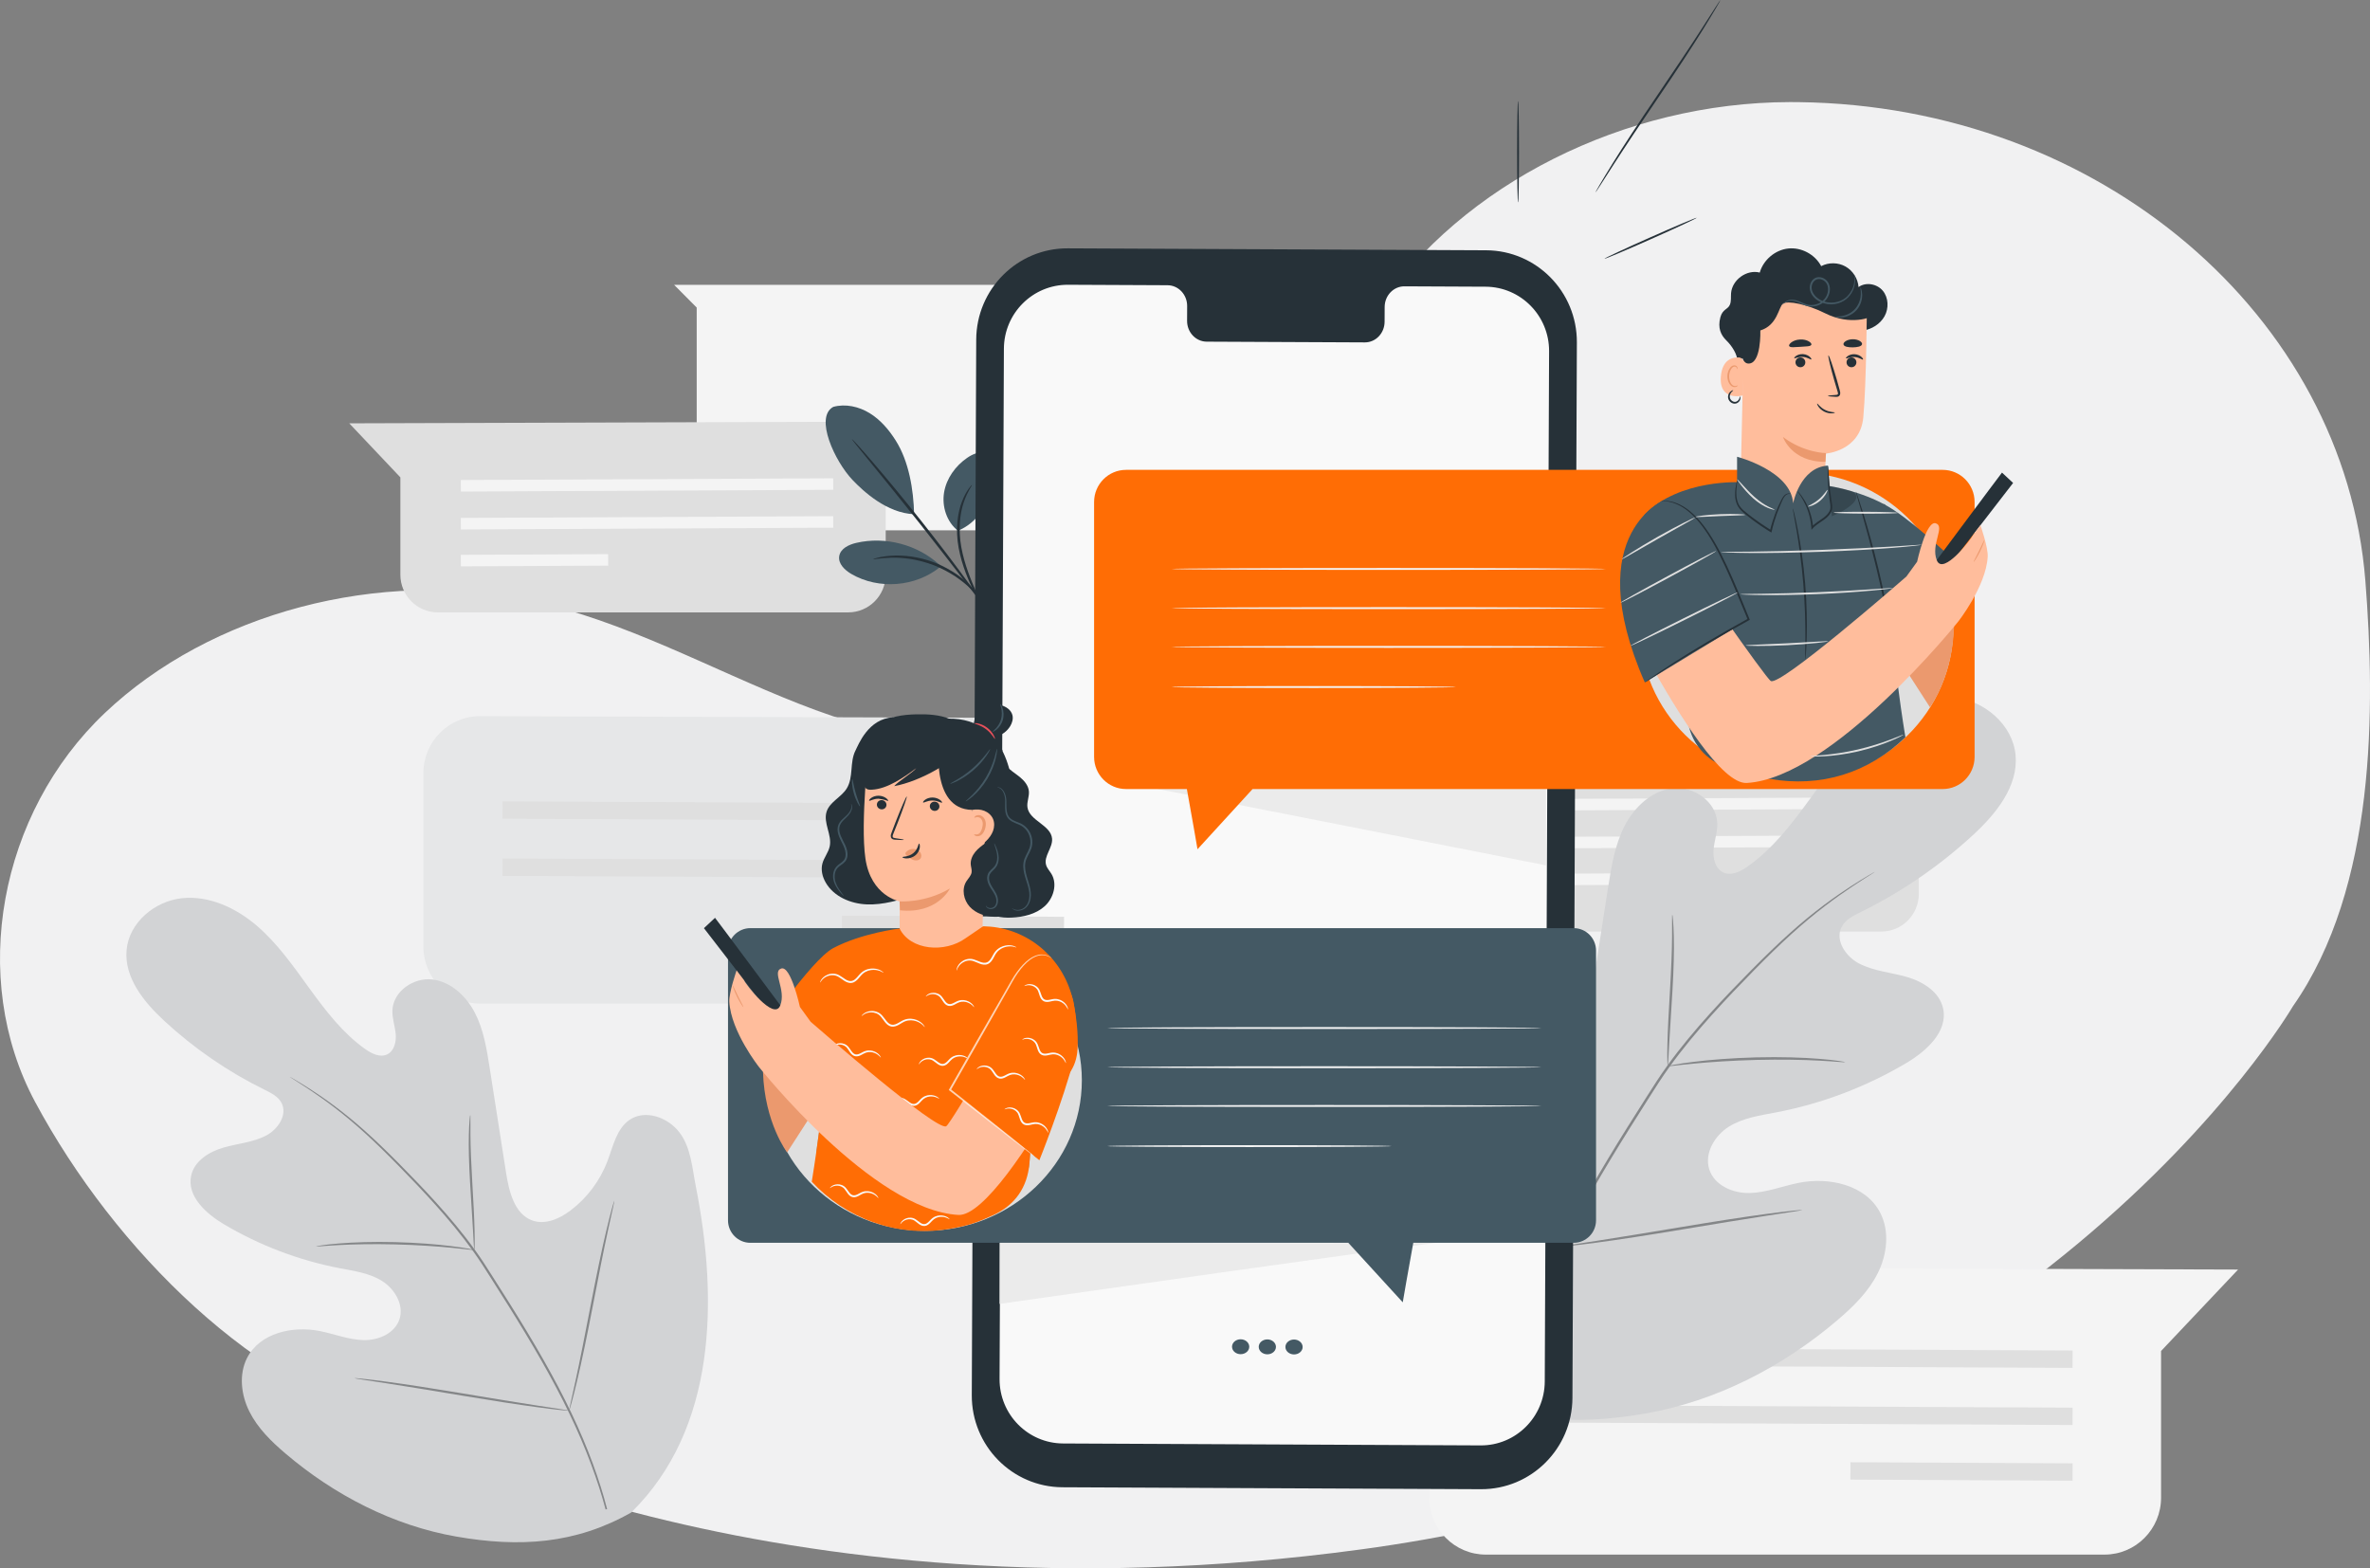 <?xml version="1.0" encoding="UTF-8"?>
<!DOCTYPE svg PUBLIC "-//W3C//DTD SVG 1.1//EN" "http://www.w3.org/Graphics/SVG/1.1/DTD/svg11.dtd">
<!-- Creator: CorelDRAW 2020 (64 Bit) -->
<svg xmlns="http://www.w3.org/2000/svg" xml:space="preserve" width="290.673mm" height="192.346mm" version="1.1" style="shape-rendering:geometricPrecision; text-rendering:geometricPrecision; image-rendering:optimizeQuality; fill-rule:evenodd; clip-rule:evenodd"
viewBox="0 0 29134.23 19278.91"
 xmlns:xlink="http://www.w3.org/1999/xlink"
 xmlns:xodm="http://www.corel.com/coreldraw/odm/2003">
 <rect x="0" y="0" width="29134.23" height="19278.91" fill="#808080" stroke="none"/>
 <defs>
  <style type="text/css">
   <![CDATA[
    .fil4 {fill:#E6E7E8;fill-rule:nonzero}
    .fil1 {fill:#263138;fill-rule:nonzero}
    .fil7 {fill:#445964;fill-rule:nonzero}
    .fil6 {fill:#848688;fill-rule:nonzero}
    .fil5 {fill:#D2D3D5;fill-rule:nonzero}
    .fil3 {fill:#DFDFDF;fill-rule:nonzero}
    .fil14 {fill:#E8505B;fill-rule:nonzero}
    .fil11 {fill:#EB996E;fill-rule:nonzero}
    .fil9 {fill:#EBEBEB;fill-rule:nonzero}
    .fil0 {fill:#F1F1F2;fill-rule:nonzero}
    .fil2 {fill:#F4F4F4;fill-rule:nonzero}
    .fil8 {fill:#F9F9F9;fill-rule:nonzero}
    .fil10 {fill:#FF6D05;fill-rule:nonzero}
    .fil12 {fill:#FFBD9C;fill-rule:nonzero}
    .fil13 {fill:black;fill-rule:nonzero;fill-opacity:0.2}
    .fil15 {fill:black;fill-rule:nonzero;fill-opacity:0.302}
    .fil16 {fill:#FEFEFE;fill-rule:nonzero;fill-opacity:0.702}
   ]]>
  </style>
 </defs>
 <g id="Camada_x0020_1">
  <path class="fil0" d="M1288.89 8764.54c1299.47,-1231.46 3374.14,-1780.14 5226.94,-1382.33 1168.24,250.84 2202.76,835.1 3300.86,1267.2 1098.1,432.09 2372.55,711.49 3491.53,323.33 1098.99,-381.23 1814.03,-1326.76 2276.27,-2285.64 462.25,-958.89 748.07,-1989.52 1352.22,-2884.85 1039.73,-1540.8 3032.86,-2543.22 5065.06,-2547.37 36.29,-0.08 72.97,0.12 109.98,0.57 3700.69,45.36 6709.07,2627.49 6965.57,5885.58 122.59,1557.18 134.5,3767.04 -890.5,5228.4 0,0 -3238.96,5560.14 -11447.83,6676.12 -7380.03,1003.31 -11930.67,-1553.65 -11930.67,-1553.65l169.93 34.95c-1805.86,-414.79 -3564.96,-2150.54 -4547.62,-3982.78 -815.7,-1520.95 -441.18,-3548.09 858.28,-4779.53l-0.01 0z"/>
  <g id="_1703139880640">
   <path class="fil1" d="M21149.24 0.02c0.73,0.46 -3.72,9.3 -12.87,25.76 -10.76,18.67 -24.36,42.27 -41.08,71.3 -35.87,61.8 -89.61,150.14 -156.73,258.82 -134.54,217.22 -328.17,512.44 -547.48,834.41 -219.35,322.08 -415.07,615.3 -553.32,829.93 -67.62,105.3 -122.97,191.5 -163.37,254.38 -18.33,28.01 -33.26,50.78 -45.06,68.81 -10.53,15.58 -16.42,23.53 -17.15,23.1 -0.74,-0.46 3.71,-9.31 12.86,-25.77 10.75,-18.66 24.36,-42.27 41.06,-71.29 35.88,-61.8 89.61,-150.11 156.73,-258.81 134.54,-217.23 328.21,-512.45 547.58,-834.54 219.28,-321.96 414.97,-615.17 553.23,-829.79 67.62,-105.29 122.97,-191.5 163.37,-254.4 18.34,-28.01 33.26,-50.8 45.06,-68.81 10.53,-15.59 16.43,-23.55 17.17,-23.1z"/>
  </g>
  <g id="_1811733923904">
   <path class="fil2" d="M8287.32 3501.9l4486.07 0c222.06,0 402.07,181.15 402.07,404.62l0 2208.04c0,223.44 -180.01,404.58 -402.07,404.58l-3806.74 0c-222.05,0 -402.09,-181.14 -402.09,-404.58l0 -2333.67 -277.23 -278.99 -0.01 0z"/>
   <g id="_1703143550816">
    <path class="fil3" d="M10887.96 5648.48l0 1415.74c0,256.14 -206.33,463.79 -460.89,463.79l-5044.6 0c-254.57,0 -460.93,-207.66 -460.93,-463.79l0 -1196.22 -628.03 -664.02 6132.12 -19.29c255.1,-0.81 462.33,207.09 462.33,463.78l0 0.01z"/>
    <g>
     <polygon class="fil2" points="5665.17,6042.4 10242.82,6021.14 10242.34,5879.54 5664.7,5900.83 "/>
    </g>
    <g>
     <polygon class="fil2" points="5665.17,6508.19 10242.82,6486.91 10242.34,6345.33 5664.7,6366.64 "/>
    </g>
    <g>
     <polygon class="fil2" points="5665.17,6962.23 7476.42,6953.26 7475.83,6811.68 5664.61,6820.64 "/>
    </g>
   </g>
   <g>
    <path class="fil4" d="M5204.98 9502.85l0 2134.53c0,386.2 311.11,699.28 694.91,699.28l7605.92 0c383.81,0 694.93,-313.08 694.93,-699.28l0 -1803.58 946.88 -1001.17 -9245.56 -29.08c-384.62,-1.23 -697.08,312.22 -697.08,699.29l0 0.01z"/>
    <g>
     <polygon class="fil3" points="13079.56,10096.77 6177.68,10064.69 6178.42,9851.22 13080.27,9883.31 "/>
    </g>
    <g>
     <polygon class="fil3" points="13079.56,10799.07 6177.68,10766.98 6178.42,10553.51 13080.27,10585.61 "/>
    </g>
   </g>
   <g id="_1703143538144">
    <path class="fil2" d="M17570.06 16276.66l0 2134.55c0,386.2 311.09,699.28 694.9,699.28l7605.91 0c383.81,0 694.93,-313.08 694.93,-699.28l0 -1803.62 946.9 -1001.15 -9245.58 -29.06c-384.61,-1.23 -697.06,312.21 -697.06,699.27l0 0.01z"/>
    <g>
     <polygon class="fil3" points="25477.67,16815.15 18575.8,16783.09 18576.53,16569.62 25478.39,16601.69 "/>
    </g>
    <g>
     <polygon class="fil3" points="25477.67,17517.45 18575.8,17485.38 18576.53,17271.91 25478.39,17304 "/>
    </g>
    <g>
     <polygon class="fil3" points="25477.67,18202 22746.81,18188.47 22747.67,17974.99 25478.51,17988.52 "/>
    </g>
   </g>
   <g id="_1703143531328">
    <path class="fil3" d="M23587.93 9571.87l0 1415.72c0,256.14 -206.33,463.79 -460.89,463.79l-5044.6 0c-254.56,0 -460.93,-207.66 -460.93,-463.79l0 -1196.2 -628.03 -664.01 6132.11 -19.28c255.11,-0.82 462.34,207.06 462.34,463.77z"/>
    <g>
     <polygon class="fil2" points="18365.13,9965.8 22942.81,9944.53 22942.31,9802.95 18364.68,9824.24 "/>
    </g>
    <g>
     <polygon class="fil2" points="18365.13,10431.57 22942.81,10410.3 22942.31,10268.72 18364.68,10290 "/>
    </g>
    <g>
     <polygon class="fil2" points="18365.13,10885.6 20176.4,10876.64 20175.81,10735.06 18364.59,10744.02 "/>
    </g>
   </g>
   <g>
    <g id="_1703139911840">
     <g>
      <path class="fil5" d="M17816.61 17044.44c-1179.96,-1156.18 -1199.35,-2944.67 -892.35,-4498.86 51.2,-259.43 67.47,-539.15 228.05,-747.76 160.61,-208.5 473.78,-317.55 688.01,-169.37 177.71,122.88 224.94,362.09 302.32,566.19 102.92,271.61 283.03,511.98 512.93,684.57 151.07,113.4 346.74,199.77 524.41,136.18 243.82,-87.33 320.77,-393.86 361.38,-653.65 75.65,-484.12 151.39,-968.2 227.02,-1452.21 40.61,-259.71 82.95,-524.78 203.22,-757.83 120.24,-233.04 334.68,-432.6 591.18,-461.35 256.61,-28.69 536.73,163.58 547.23,426.09 4.34,109.23 -34.89,215.41 -45.25,324.25 -10.38,108.92 20.13,236.31 116.9,283.07 97.95,47.37 213.09,-9.2 302.52,-72.44 308.77,-218.12 544.28,-525.86 767.65,-833.67 223.38,-307.84 443.12,-624.43 731.08,-870.4 287.97,-245.98 658.81,-417.37 1031.5,-377.59 372.75,39.8 728.83,333.99 762.79,714.16 34.07,381.22 -238.4,717.4 -517.33,975.47 -413.84,382.94 -882.1,704.71 -1385.37,952.06 -90.73,44.67 -189.01,92.87 -235.73,183.86 -84.15,163.75 50.77,362.39 211.22,447.21 181.72,96.09 393.53,110.36 590.7,167.29 197.16,56.94 400.46,182.09 445.38,385.83 62.49,282.6 -203.16,524.28 -449.66,670.6 -493.56,293.07 -1036.34,499.35 -1597.09,607.23 -201.03,38.59 -410.61,66.95 -585.37,175.83 -174.77,108.98 -305.04,326.93 -242.39,524.89 62.73,198.23 290.4,295.78 495.11,291.39 204.62,-4.32 400.17,-83.59 601.19,-124.27 376.25,-76.2 829.85,23.75 1006.69,369.33 116.19,227.13 83.44,511.36 -31.32,740.39 -114.66,229.06 -301.54,411.84 -495.22,576.85 -677,576.93 -1491.87,996.95 -2360.57,1148.35 -868.57,151.39 -1642.88,103.53 -2410.84,-331.7z"/>
     </g>
    </g>
    <g id="_1703139911936">
     <g>
      <g>
       <g>
        <path class="fil6" d="M18668.8 16680.23c100.33,-389.69 262.56,-842.7 491.54,-1322.09 228.04,-479.92 521.39,-985.13 846.25,-1502.92 81.69,-129.14 162.41,-256.75 241.95,-382.5 79.67,-125.34 158.71,-249.68 243.47,-366.45 168.54,-234.37 348.34,-446.77 525.27,-642.99 176.91,-196.41 351.9,-376.28 516.71,-543.27 165.28,-166.69 322.22,-319.16 471.15,-451.95 297.16,-266.83 561.67,-453.08 748.41,-573.5 93.29,-60.54 167.2,-105.08 217.7,-134.6 24.26,-13.97 43.3,-24.94 57.62,-33.21 13.08,-7.3 19.89,-10.83 20.15,-10.36 0.3,0.47 -5.99,4.9 -18.53,13.12 -13.95,8.92 -32.5,20.76 -56.08,35.84 -49.39,31.25 -122.23,77.42 -214.43,139.4 -184.48,123.38 -446.05,311.74 -740.51,579.82 -147.6,133.49 -303.31,286.48 -467.5,453.75 -163.94,167.67 -338,347.92 -513.92,544.31 -175.87,196.29 -354.49,408.33 -521.77,641.63 -84.12,116.26 -162.32,239.57 -242.13,365.28 -79.47,125.71 -160.07,253.27 -241.7,382.36 -324.56,517.41 -617.92,1020.94 -846.74,1498.74 -229.6,477.23 -393.28,927.61 -495.93,1315.19l-20.96 -5.62z"/>
       </g>
      </g>
     </g>
     <g>
      <g>
       <g>
        <path class="fil6" d="M20500.87 13106.48c-2.09,-0.01 -3.6,-26.12 -4.58,-73.38 -1.21,-47.24 -0.69,-115.61 1.15,-200.11 3.57,-168.91 16.4,-402.02 31.5,-658.95 15.14,-257.09 24.65,-489.69 25.64,-658.19 0.72,-84.24 0.66,-152.45 -0.01,-199.59 -0.4,-47.18 0.39,-73.33 2.5,-73.49 2.12,-0.13 5.37,25.8 9.42,72.9 4.34,47.07 7.75,115.41 9.74,199.92 4.6,169.06 -1.49,402.79 -16.66,660.1 -15.55,253.52 -29.66,482.88 -40.41,658.1 -4.38,79.19 -8,145.94 -10.93,199.52 -2.74,47.08 -5.21,73.2 -7.37,73.18z"/>
       </g>
      </g>
     </g>
     <g>
      <g>
       <g>
        <path class="fil6" d="M22683.98 13057.12c-0.29,2.12 -31,0.67 -86.16,-3.75 -55.15,-4.07 -134.91,-10.43 -233.68,-15.07 -197.44,-10.91 -470.7,-16.34 -772.45,-9.04 -301.84,7.82 -574.68,26.59 -771.62,45.92 -98.6,8.96 -178.17,18.36 -233.23,24.55 -55.04,6.38 -85.61,8.9 -85.98,6.78 -0.31,-2.15 29.71,-8.72 84.36,-18.84 54.65,-9.85 134.02,-22.63 232.6,-34.47 196.94,-25.01 470.51,-47.32 773.26,-55.23 302.61,-7.25 576.88,1.66 774.54,18.28 98.93,7.52 178.64,17.19 233.54,25.08 54.9,8.14 85.06,13.62 84.81,15.81z"/>
       </g>
      </g>
     </g>
     <g>
      <g>
       <g>
        <path class="fil6" d="M19192.75 15323.22c-1.04,0.26 -4.54,-9.49 -10.29,-28.39 -6.42,-22.46 -14.22,-49.87 -23.68,-83.09 -20.25,-72.24 -46.82,-177.54 -77.96,-308.09 -62.47,-261.03 -137.5,-624.33 -214.88,-1026.34 -77.46,-402.2 -149.01,-765.71 -205.97,-1027.68 -28.06,-127.41 -51.2,-232.2 -68.37,-310.11 -7.27,-33.78 -13.23,-61.62 -18.11,-84.51 -3.82,-19.36 -5.34,-29.68 -4.3,-30 1.02,-0.22 4.52,9.53 10.28,28.45 6.4,22.45 14.23,49.83 23.68,83.03 20.25,72.24 46.83,177.53 77.99,308.08 62.45,261.03 137.47,624.34 214.87,1026.54 77.45,402.07 149,765.55 205.95,1027.55 28.12,127.36 51.18,232.2 68.36,310.05 7.28,33.79 13.23,61.68 18.14,84.51 3.8,19.41 5.33,29.73 4.29,30.01l0 -0.01z"/>
       </g>
      </g>
     </g>
     <g>
      <g>
       <g>
        <path class="fil6" d="M22156.16 14874.05c0.09,1.06 -10.17,3.44 -29.82,6.99 -23.22,3.79 -51.71,8.44 -86.24,14.09 -79.52,12.19 -186.87,28.67 -317.42,48.63 -268.04,41.14 -637.55,102.21 -1045.78,170.25 -408.37,68.13 -778.83,125.82 -1047.76,161.37 -134.47,17.83 -243.42,31.13 -318.87,38.77 -34.86,3.33 -63.6,6.04 -86.96,8.31 -19.92,1.56 -30.45,1.82 -30.56,0.74 -0.11,-1.06 10.17,-3.44 29.83,-7.03 23.15,-3.76 51.65,-8.4 86.23,-14.05 79.51,-12.21 186.8,-28.62 317.37,-48.65 268.03,-41.08 637.6,-102.19 1045.96,-170.28 408.22,-68.08 778.64,-125.78 1047.6,-161.32 134.46,-17.84 243.4,-31.13 318.91,-38.79 34.85,-3.31 63.54,-6.09 86.95,-8.29 19.93,-1.55 30.41,-1.82 30.57,-0.74l-0.01 0z"/>
       </g>
      </g>
     </g>
    </g>
   </g>
   <g id="_1703139858944">
    <path class="fil7" d="M11775.88 6524.21c-137.67,-107.42 -199.18,-297.63 -170.42,-470.51 28.76,-172.89 139.64,-325.91 283.33,-425.02 66.44,-45.83 148.73,-82.18 226.01,-59.3 72.24,21.36 122.54,92.06 137.16,166.38 14.61,74.34 -1.17,151.53 -25.8,223.11 -84.47,245.56 -211,467.59 -450.28,565.33z"/>
    <path class="fil7" d="M11550.05 6943.66c-271.31,-249.07 -666.98,-353.31 -1024.77,-269.95 -91.1,21.24 -193.64,69.66 -208.66,162.55 -15.01,93.04 67.57,171.94 148.61,219.22 337.19,196.71 793.94,159.73 1095.56,-88.71l-10.73 -23.11z"/>
    <path class="fil7" d="M10242.86 5001.69c150.38,-41.51 315.21,-4.15 448.31,77.64 133.08,81.78 237.21,204.47 320.61,337.07 161.37,256.52 218.22,601.26 225.38,904.78 -334.78,-13.61 -620.88,-278.42 -757.61,-421.91 -216.12,-226.81 -469.87,-768.82 -236.68,-897.58z"/>
    <g>
     <path class="fil1" d="M12056.4 7401.96c-19.62,-35.85 -51.61,-61.16 -83.51,-127 -62.87,-131.47 -147.55,-318.41 -188.58,-540.94 -40.88,-222.87 -13.17,-433.15 41.82,-570.57 26.81,-69.06 56.84,-121.29 80.97,-154.64 23.98,-33.52 39.86,-49.86 41.37,-48.65 5.8,3.78 -53.45,74.47 -99.87,211.46 -47.69,135.63 -70.76,339.2 -31.02,556.35 39.98,217.24 119.9,403.41 177.02,536.93l61.81 137.06z"/>
    </g>
    <g>
     <path class="fil1" d="M12059.57 7406.03c-44.81,-58.14 -103.52,-134.34 -174.34,-226.27 -146.72,-191.38 -350.02,-455.25 -578.41,-743.75 -228.39,-288.32 -438.59,-546.65 -591.23,-733.27 -73.24,-90 -133.92,-164.6 -180.26,-221.53 -42.25,-52.6 -64.78,-82.41 -63,-83.94 1.76,-1.54 27.67,25.35 73,75.31 45.39,49.91 109.86,123.22 188.54,214.64 157.42,182.81 370.76,438.99 599.39,727.59 228.61,288.8 429.15,555.27 571.09,750.48 70.99,97.6 127.59,177.19 165.81,232.85l-10.58 7.88z"/>
    </g>
    <g>
     <path class="fil1" d="M10734.32 6873.05c-0.52,-2.29 20.08,-8.53 58.08,-17.87 18.94,-5.05 42.32,-10.26 69.95,-13.45 27.55,-3.54 58.89,-9.45 93.97,-10.14 69.93,-5.5 153.83,-2.58 245.94,9.41 91.79,13.91 191.6,38.05 291.9,76.56 99.84,39.82 189.64,89.9 266.65,142.07 75.94,53.83 139.76,108.71 187.63,160.34 25.41,24.36 44.51,50 62.44,71.33 18.24,21.16 31.96,40.89 42.54,57.48 21.74,32.75 18.64,48.06 16.73,49.38 -5.36,3.91 -39.46,-65.06 -138.58,-161.18 -49.08,-48.48 -113.07,-100.2 -188.17,-151.36 -76.18,-49.52 -164.13,-97.49 -261.51,-136.35 -97.83,-37.56 -194.87,-61.97 -284.24,-77.28 -89.7,-13.35 -171.6,-18.74 -240.35,-16.37 -137.6,3.45 -221.64,23.94 -222.98,17.43z"/>
    </g>
   </g>
   <g id="_1703139875264">
    <g>
     <g>
      <g>
       <g>
        <path class="fil1" d="M18204.37 18306.58l-5143.11 -23.92c-618.57,-2.86 -1117.78,-509.68 -1115.17,-1132.15l54.51 -12975.12c2.63,-622.81 506.58,-1125.48 1125.49,-1122.63l5143.13 23.89c618.58,2.88 1117.76,509.7 1115.14,1132.16l-54.5 12975.12c-2.63,622.83 -506.58,1125.49 -1125.5,1122.62l0.01 0.03z"/>
       </g>
       <g>
        <path class="fil8" d="M18261.9 3524.48l-997.16 -4.63c-133.72,-0.6 -242.64,112.96 -243.2,253.6l-0.8 182.01c-0.54,140.68 -109.47,254.24 -243.17,253.6l-1943.68 -9.04c-133.72,-0.6 -241.64,-115.15 -241.07,-255.84l0.78 -182.02c0.58,-140.66 -107.36,-255.24 -241.09,-255.86l-350.71 -1.62 -872.74 -4.06c-433.44,-2 -786.4,350.04 -788.23,786.24l-53.2 12664.62c-1.84,436 347.78,790.93 781,792.96l5132.85 23.83c433.42,2.01 786.36,-350.03 788.22,-786.22l53.21 -12664.7c1.8,-435.94 -347.78,-790.86 -780.99,-792.89l-0.01 0.01z"/>
       </g>
      </g>
     </g>
     <g>
      <path class="fil7" d="M15357.02 16555.78c-0.22,50.55 -47.81,91.32 -106.29,91.07 -58.48,-0.3 -105.71,-41.52 -105.52,-92.07 0.23,-50.54 47.8,-91.35 106.27,-91.06 58.5,0.26 105.73,41.48 105.54,92.06z"/>
     </g>
     <g>
      <path class="fil7" d="M15685.18 16557.3c-0.22,50.54 -47.81,91.32 -106.28,91.07 -58.48,-0.27 -105.71,-41.48 -105.52,-92.07 0.2,-50.54 47.8,-91.33 106.27,-91.07 58.5,0.27 105.72,41.47 105.53,92.07z"/>
     </g>
     <g>
      <path class="fil7" d="M16013.32 16558.8c-0.2,50.55 -47.8,91.36 -106.27,91.06 -58.5,-0.26 -105.72,-41.47 -105.53,-92.05 0.22,-50.55 47.81,-91.33 106.29,-91.08 58.47,0.28 105.73,41.48 105.51,92.07z"/>
     </g>
    </g>
   </g>
   <g>
    <polygon class="fil3" points="13079.56,11483.59 10348.7,11470.08 10349.56,11256.6 13080.4,11270.15 "/>
   </g>
   <path class="fil9" d="M13874.97 9629.9c83.62,12.01 5129.05,1007.8 5129.05,1007.8l0 -1007.8 -5129.05 0z"/>
   <path class="fil9" d="M12287.61 16028.48c0,0 5488.45,-781.38 5440.69,-757.33 -47.79,24.04 -5440.69,0 -5440.69,0l0 757.33z"/>
   <g id="_1703139882464">
    <path class="fil1" d="M18661.46 1241.83c6.4,0 11.59,279.23 11.59,623.6 0,344.49 -5.18,623.66 -11.59,623.66 -6.4,0 -11.6,-279.17 -11.6,-623.66 0,-344.37 5.19,-623.6 11.6,-623.6z"/>
   </g>
   <g id="_1703139883136">
    <path class="fil1" d="M20857.67 2677.09c2.58,5.91 -249.19,123.43 -562.26,262.47 -313.19,139.09 -569.1,247.03 -571.69,241.14 -2.58,-5.9 249.13,-123.4 562.32,-262.49 313.09,-139.05 569.04,-247.02 571.63,-241.12z"/>
   </g>
   <path class="fil10" d="M23881.02 5775.95l-10038.79 0c-216.82,0 -392.59,176.87 -392.59,395.07l0 3133.55c0,218.19 175.77,395.06 392.59,395.06l747.88 0c60.24,327.23 130.72,740.1 130.72,740.1l676.92 -740.1 8483.27 0c216.81,0 392.59,-176.87 392.59,-395.06l0 -3133.55c0,-218.2 -175.78,-395.07 -392.59,-395.07z"/>
   <g id="_1703139881984">
    <g>
     <path class="fil2" d="M19739.21 7475.72c0,6.42 -1194.82,11.65 -2668.36,11.65 -1474.04,0 -2668.62,-5.22 -2668.62,-11.65 0,-6.45 1194.56,-11.68 2668.62,-11.68 1473.51,0 2668.36,5.22 2668.36,11.68z"/>
    </g>
    <g>
     <path class="fil2" d="M19739.21 6994.04c0,6.45 -1194.82,11.68 -2668.36,11.68 -1474.04,0 -2668.62,-5.22 -2668.62,-11.68 0,-6.44 1194.56,-11.66 2668.62,-11.66 1473.51,0 2668.36,5.21 2668.36,11.66z"/>
    </g>
    <g>
     <path class="fil2" d="M19739.21 7952.09c0,6.44 -1194.82,11.68 -2668.36,11.68 -1474.04,0 -2668.62,-5.23 -2668.62,-11.68 0,-6.44 1194.56,-11.66 2668.62,-11.66 1473.51,0 2668.36,5.21 2668.36,11.66z"/>
    </g>
    <g>
     <path class="fil2" d="M17898.03 8445.54c0,6.44 -782.62,11.66 -1747.81,11.66 -965.54,0 -1747.99,-5.21 -1747.99,-11.66 0,-6.45 782.45,-11.68 1747.99,-11.68 965.18,0 1747.81,5.22 1747.81,11.68z"/>
    </g>
   </g>
   <g id="_1703139885488">
    <path class="fil7" d="M19345.24 11409.58l-10121.21 0c-151.69,0 -274.65,123.73 -274.65,276.38l0 3315.26c0,152.66 122.96,276.4 274.65,276.4l7350.78 0 669.18 731.63c0,0 70.21,-411.22 129.31,-731.63l1971.95 0c151.7,0 274.67,-123.74 274.67,-276.4l0 -3315.26c0,-152.65 -122.97,-276.38 -274.67,-276.38z"/>
    <g>
     <g>
      <path class="fil2" d="M18948.21 13119.12c0,6.45 -1194.81,11.68 -2668.36,11.68 -1474.04,0 -2668.62,-5.22 -2668.62,-11.68 0,-6.42 1194.56,-11.66 2668.62,-11.66 1473.53,0 2668.36,5.23 2668.36,11.66z"/>
     </g>
     <g>
      <path class="fil2" d="M18948.21 12637.47c0,6.43 -1194.81,11.65 -2668.36,11.65 -1474.04,0 -2668.62,-5.21 -2668.62,-11.65 0,-6.45 1194.56,-11.68 2668.62,-11.68 1473.53,0 2668.36,5.22 2668.36,11.68z"/>
     </g>
     <g>
      <path class="fil2" d="M18948.21 13595.51c0,6.44 -1194.81,11.68 -2668.36,11.68 -1474.04,0 -2668.62,-5.23 -2668.62,-11.68 0,-6.44 1194.56,-11.66 2668.62,-11.66 1473.53,0 2668.36,5.21 2668.36,11.66z"/>
     </g>
     <g>
      <path class="fil2" d="M17107.04 14088.96c0,6.44 -782.62,11.68 -1747.8,11.68 -965.53,0 -1748,-5.23 -1748,-11.68 0,-6.44 782.48,-11.67 1748,-11.67 965.18,0 1747.8,5.22 1747.8,11.67z"/>
     </g>
    </g>
   </g>
   <g id="_1703139890576">
    <g>
     <path class="fil1" d="M21357.45 4446.85c5.95,-82.34 -67.03,-195.95 -134.69,-261.21 -67.66,-65.27 -109.55,-153.84 -74.29,-285.49 27.24,-101.75 91.37,-94.15 116.69,-153.94 18.75,-44.28 10.87,-94.79 14.74,-142.76 13.3,-164.76 193.42,-293.88 352.51,-252.72 44.78,-156.69 189.97,-279.06 351.11,-295.94 161.14,-16.88 328.28,72.78 404.17,216.83 91.95,-48.13 207.86,-46.47 298.43,4.24 90.58,50.73 153.06,148.98 160.89,252.97 89.65,-65.17 227.21,-40.06 298.15,45.33 70.94,85.36 75.29,216.07 21.46,313.27 -53.85,97.21 -158.3,160.48 -267.62,177.37 -109.31,16.9 -222.33,-9.1 -321.31,-58.74 -98.98,-49.66 -185.14,-121.94 -263.61,-200.38l-956.63 641.17z"/>
     <path class="fil3" d="M24013.16 7701.69c0,1046.21 -863.04,1894.34 -1927.67,1894.34 -1064.62,0 -1927.67,-848.13 -1927.67,-1894.34 0,-1046.21 863.02,-1894.33 1927.67,-1894.33 1064.61,0 1927.67,848.12 1927.67,1894.33z"/>
     <g>
      <g>
       <path class="fil11" d="M24020.99 7703.3l-213.34 -550.55 -764.71 483.46 681.38 1057.34c0,0 277.17,-362.28 296.65,-990.24l0.01 0z"/>
       <g>
        <g>
         <g>
          <g>
           <g>
            <g>
             <g>
              <path class="fil12" d="M21909.95 6511.26c274.78,0.42 501.53,-214.38 515.11,-488.1 11.29,-227.98 20.76,-447.54 20.76,-447.54 0,0 420.69,-30.67 459.48,-444.5 38.8,-413.81 44.12,-1370.85 44.12,-1370.85 -464.06,-245.14 -1024.7,-220.64 -1465.3,64.04l-40.01 25.86 -48.59 2141.6c-3.13,285.64 228,519.04 514.43,519.49z"/>
             </g>
             <g>
              <g>
               <path class="fil1" d="M22151.34 4396.86c31.71,10.49 48.9,44.66 38.39,76.3 -10.5,31.62 -44.76,48.75 -76.47,38.27 -31.73,-10.5 -48.93,-44.66 -38.41,-76.31 10.52,-31.62 44.76,-48.75 76.49,-38.26z"/>
              </g>
              <g>
               <g>
                <path class="fil1" d="M22266.61 4418.39c-6.97,6.79 -45.93,-27.01 -103.2,-30.69 -57.24,-4.54 -100.62,23.33 -106.52,15.61 -2.91,-3.45 4.37,-16.01 23.33,-28.68 18.63,-12.62 49.98,-23.99 85.68,-21.42 35.68,2.58 65.09,18.29 81.71,33.43 16.96,15.28 22.35,28.75 19,31.75z"/>
               </g>
              </g>
             </g>
             <g>
              <g>
               <path class="fil1" d="M22779.13 4396.86c31.72,10.49 48.92,44.66 38.41,76.3 -10.52,31.62 -44.77,48.75 -76.49,38.27 -31.72,-10.5 -48.92,-44.66 -38.4,-76.31 10.51,-31.62 44.76,-48.75 76.48,-38.26z"/>
              </g>
              <g>
               <g>
                <path class="fil1" d="M22902.1 4419.65c-6.96,6.8 -45.94,-26.99 -103.19,-30.69 -57.23,-4.53 -100.63,23.33 -106.51,15.63 -2.92,-3.46 4.35,-16.02 23.32,-28.69 18.63,-12.62 49.97,-23.99 85.68,-21.41 35.66,2.55 65.08,18.27 81.7,33.43 16.97,15.27 22.35,28.74 19,31.73z"/>
               </g>
              </g>
             </g>
             <g>
              <g>
               <path class="fil1" d="M22470.01 4867.14c-0.03,-4.49 35.93,-8.77 94.1,-12.06 15.11,-0.39 27.12,-2.82 28.86,-10.75 3.43,-8.81 -1.07,-25.21 -7.24,-43.6 -11.65,-38.92 -23.45,-78.32 -35.81,-119.6 -49.07,-170.25 -81.83,-310.22 -73.15,-312.7 8.66,-2.48 55.45,133.48 104.52,303.71 11.52,41.52 22.5,81.16 33.36,120.32 4.1,17.69 12.85,38.69 3.14,62.68 -5.13,11.99 -17.64,19.96 -27.73,21.73 -10.13,2.2 -18.58,1.5 -25.8,1.26 -58.18,-2.63 -94.21,-6.49 -94.24,-10.99z"/>
              </g>
             </g>
             <g>
              <path class="fil11" d="M22446.99 5569.71c0,0 -264.24,-0.01 -529.01,-197.44 0,0 103.76,308.51 521.25,304.85l7.77 -107.41z"/>
             </g>
            </g>
           </g>
           <g>
            <g>
             <path class="fil12" d="M21434.03 4458.01c0.41,-33.5 -25.25,-62.35 -58.79,-63.93 -77.56,-3.67 -205.07,24.57 -221.12,237.9 -22.93,304.74 272.78,234.4 273.97,225.7 0.93,-6.82 4.45,-281.09 5.94,-399.67z"/>
            </g>
            <g>
             <g>
              <path class="fil11" d="M21363.01 4736.47c-1.27,-1.08 -5.6,3.31 -14.91,6.75 -9.07,3.33 -24.36,4.97 -39.84,-2.16 -31.4,-14.25 -54.74,-67.42 -52.07,-122.45 1.28,-27.79 9.1,-53.77 20.6,-74.9 11.02,-21.59 26.65,-36.07 43.12,-37.73 16.45,-2.52 27.22,8.05 30.32,16.91 3.44,8.83 1.05,14.77 2.63,15.41 0.8,0.83 6.94,-4.6 5.43,-17.38 -0.81,-6.14 -3.85,-13.61 -10.59,-20.01 -6.89,-6.49 -17.43,-10.33 -28.85,-9.96 -23.67,-0.16 -46.52,19.88 -59.17,43.07 -13.94,23.2 -23.37,52.35 -24.84,83.55 -2.68,61.55 24.53,121.38 67.75,137.45 21.07,7.21 39.49,2.09 49.29,-4.4 10.03,-6.81 12.16,-13.51 11.14,-14.13z"/>
             </g>
            </g>
           </g>
          </g>
          <g>
           <path class="fil1" d="M21995.52 4256.07c15.09,19.54 67.77,10.39 136.18,7.48 68.27,-5.52 121.7,-2.91 134.14,-24.16 14.12,-22.11 -51.95,-72.91 -139.98,-65.65 -88.27,3.63 -147.23,62.11 -130.34,82.33z"/>
          </g>
          <g>
           <path class="fil1" d="M22662.35 4235.81c8.26,26.6 58.42,34.59 114.08,34.24 55.67,-1.13 105.61,-10.44 113.23,-37.26 7.82,-26.05 -42.69,-63.46 -114.43,-62.42 -71.72,0.87 -121.32,39.61 -112.88,65.44z"/>
          </g>
         </g>
         <path class="fil1" d="M23007.88 3891.3c0,0 -249.54,121.57 -574.29,-41.56 -213.12,-107.04 -461.53,-159.33 -516.29,-116.21 -54.77,43.12 -66.32,264.09 -277.44,328.6 0,0 14.49,421.59 -152.55,406.55 -167.04,-15.03 -62.63,-668.01 -62.63,-668.01l408.65 -200.82 445.94 -84.79 420.18 59.62 325.12 89.58 -16.7 227.04z"/>
        </g>
       </g>
       <g>
        <g>
         <path class="fil7" d="M20211.2 6330.94c436.68,-451.92 1205.3,-402.6 1205.3,-402.6l637.1 458.96 361.29 -423.27c0,0 379.67,41.95 735.45,229.01l24.51 7.64 -0.33 5.11c279.46,152.72 675.21,518.97 1052.19,874.43l-451.13 421.29 -499.32 446.02c0,0 1.95,3.23 0.85,8.91 -5.2,27.03 69.43,640.56 145.84,1106.82 -454.74,436.67 -1034.35,623.63 -1677.9,510.14 -204.25,-36.02 -303.1,-86.11 -492.24,-136.05 -279.55,-73.8 -482.15,-317.68 -507.23,-607.41 -34.05,-390.82 -59.97,-874.68 -59.97,-874.68l-474.41 -1624.31z"/>
         <g>
          <path class="fil1" d="M22814.37 6042.83c1.52,-0.47 11.22,25.21 27.43,72.14 16.34,46.86 38.56,115.16 64.83,199.95 52.58,169.53 119.57,405.6 182.89,669.06 63.18,263.6 110.64,504.44 140.73,679.44 15.09,87.5 26.28,158.46 33.01,207.68 6.83,49.19 9.85,76.5 8.28,76.75 -1.58,0.28 -7.62,-26.53 -17.18,-75.22 -10.25,-52.52 -23.8,-122.04 -40.22,-206.18 -34.18,-174.01 -84.09,-413.87 -147.15,-676.96 -63.22,-263 -127.56,-499.31 -176.06,-669.84 -23.56,-82.41 -43.03,-150.5 -57.73,-201.93 -13.57,-47.72 -20.37,-74.35 -18.82,-74.86z"/>
         </g>
         <g>
          <path class="fil1" d="M23224.6 7658.32c-4.04,-4.99 186.45,-167.9 425.42,-363.82 239.05,-195.98 436.05,-350.77 440.09,-345.74 4.05,4.98 -186.41,167.86 -425.46,363.84 -238.95,195.92 -435.99,350.72 -440.05,345.72z"/>
         </g>
         <path class="fil13" d="M20787.63 6951.22l-390.88 1293.85 145.46 76.1 143.39 -365.93c0,0 147.36,-768.68 102.02,-1004.03z"/>
         <g>
          <path class="fil13" d="M22772.03 6043.63c210.67,111.79 -317.36,380.73 -555.84,373.49l173.19 -459.82c0,0 311.95,48.83 382.65,86.33z"/>
         </g>
        </g>
        <path class="fil7" d="M21353.66 5957.31l0 -342.62c0,0 665.01,172.21 689.15,572.6 0,0 84.59,-442.59 427.2,-463.81l48.4 622.56 -398.7 349.1 -404.15 0 -320.08 -277.87 -41.83 -432.31 0 -27.65z"/>
        <g>
         <path class="fil1" d="M22192.45 8107.86c-1.58,-0.1 -1.91,-26.35 -1.14,-73.7 0.99,-47.34 1.84,-115.85 2.05,-200.45 0.58,-169.19 -4.68,-402.97 -25.76,-660.17 -21.39,-257.27 -54.54,-488.73 -82.85,-655.51 -14.21,-80.29 -25.97,-146.77 -34.92,-197.35 -8.52,-46.57 -12.5,-72.51 -10.93,-72.85 1.54,-0.36 8.52,24.92 19.76,70.97 11.48,45.99 26.03,113.04 42.23,196.27 32.51,166.42 68.36,398.35 89.81,656.53 21.17,258.1 23.85,492.82 19.06,662.34 -2.33,84.77 -5.68,153.33 -9.44,200.61 -3.55,47.29 -6.25,73.38 -7.87,73.3z"/>
        </g>
        <g>
         <path class="fil1" d="M22012.23 6072.05c-0.28,1.99 -15.12,-5.77 -39.46,3.69 -25.43,8.26 -48.15,40.09 -66.75,85.54 -40.84,89.06 -91.34,217.4 -126.5,370.22l-3.53 15.3 -13.41 -8.16c-39.76,-24.15 -80.52,-50.29 -121.52,-78.26 -79.47,-54.43 -152.15,-109.91 -215.64,-164.86 -31.92,-27.63 -58.28,-61.14 -73.41,-96.73 -14.93,-35.63 -20.77,-71.26 -22.41,-103.34 -2.6,-64.46 7.9,-115.27 14.77,-149.84 7.44,-34.62 13.1,-53.32 14.57,-53.02 1.67,0.34 -1,19.72 -5.68,54.56 -4.14,34.74 -11.9,85.51 -7.31,147.22 2.6,30.68 9.13,64.04 23.62,96.55 14.78,32.44 38.74,62.08 69.94,88.45 62.88,52.89 135.91,107.89 214.54,161.71 40.66,27.74 81.03,53.8 120.3,78.05l-16.93 7.15c36.69,-154.55 90.57,-283.41 135.33,-371.42 10.99,-21.96 21.67,-42.31 34.97,-57.69 13.03,-15.59 28.87,-25.11 42.45,-28.97 28.25,-7.91 43.1,3.54 42.05,3.87z"/>
        </g>
        <g>
         <path class="fil1" d="M22470.01 5723.48c1.63,-0.06 3.68,19 6.26,53.49 2.87,39.29 6.41,88.07 10.61,145.82 4.99,61.45 12.4,134.43 24.9,214.81 4.84,39.66 18.72,82.77 7.97,131.5 -13.75,47.88 -49.56,83.61 -87.47,112.46 -53.26,39.83 -108.95,69.64 -146.33,111.83l-17.72 19.99 -1.74 -26.65c-9.25,-141.52 -56.2,-257.99 -98.24,-333.7 -42.26,-76.33 -77.15,-115.59 -74.37,-117.82 0.91,-0.8 10.41,8.22 26.23,26.46 15.71,18.32 37.2,46.37 60.32,84.24 46.17,75.07 97.33,193.48 108.29,339.26l-19.44 -6.66c40.67,-46.5 98.21,-77.31 149.02,-115.57 36.22,-27.16 68.18,-60.83 79.46,-99.51 9.46,-39.28 -2.29,-82.04 -7.13,-122.69 -11.43,-81.26 -17.2,-155.01 -20.12,-216.88 -2.9,-61.89 -3.43,-111.99 -3.27,-146.6 0.2,-34.62 1.18,-53.75 2.76,-53.8z"/>
        </g>
       </g>
      </g>
      <g>
       <g>
        <path class="fil1" d="M24610.48 5809.45c-27.03,32.05 -1006.05,1349.39 -1006.05,1349.39l137.82 78.6 1004.67 -1300.59 -136.43 -127.39 0 -0.01z"/>
        <path class="fil12" d="M20677.53 6850.97c0,0 1029.92,1491.9 1091.97,1521.19 122.25,57.74 1531.26,-1167.55 1665.63,-1284.77 18.5,-24.9 56.74,-77.44 131.78,-181.92 0,0 111.16,-511.92 229.79,-472.6 118.65,39.32 -64.99,260.14 12.27,454.62 77.26,194.48 431.09,-269.41 445.25,-311.05l91.26 -119.97c0,0 95.69,273.01 89.19,387 -20.75,365.21 -364.13,799.55 -364.13,799.55 0,0 -1542.02,1922.2 -2598.29,1981.86 -304.24,17.17 -844.85,-851.48 -1206.29,-1502.84 -218.28,-393.34 -109.35,-888.88 252.4,-1154.32l159.16 -116.76z"/>
        <g>
         <path class="fil11" d="M24261.35 6908.4c-3.41,-2.12 29.57,-60.78 66,-135.13 36.65,-74.3 62.98,-136.24 66.73,-134.82 3.46,1.24 -17.26,66.01 -54.25,141 -36.79,75.08 -75.39,130.95 -78.48,128.95z"/>
        </g>
       </g>
       <g>
        <path class="fil7" d="M20503.18 6122.89c0,0 -1105.47,395.5 -283.57,2266.19l1276.15 -775.06 -181.56 -437.45 -811.02 -1053.68z"/>
        <g>
         <path class="fil1" d="M20418.47 6155.25c0,0 48.23,-8.02 133.09,11.27 41.87,10.85 92.19,29.47 144.97,61.58 52.85,31.86 107.74,76.68 161.08,132.97 107.27,112.54 207.39,269.59 300.25,451.45 93.52,181.91 180.78,389.05 270.27,606.73 26.8,65.2 53.22,129.46 78.24,190.33l3.97 9.65 -9.07 4.98c-369.22,202.55 -690.74,392.2 -917.98,534.16 -113.7,70.82 -204.26,129.05 -266.42,169.53 -29.7,19.19 -53.47,34.55 -71.59,46.27 -16.45,10.4 -25.25,15.55 -25.67,14.93 -0.43,-0.62 7.56,-6.96 23.21,-18.52 15.71,-11.49 38.85,-28.57 69.39,-49.69 60.77,-42.69 150.11,-102.99 262.86,-175.66 225.33,-145.62 545.89,-337.96 915.15,-541.34l-5.1 14.61c-25.08,-60.87 -51.55,-125.13 -78.42,-190.32 -89.45,-217.6 -175.89,-424.42 -267.84,-605.84 -91.33,-181.43 -189.08,-337.75 -293.17,-449.93 -51.77,-56.14 -104.85,-100.93 -155.95,-133.18 -51.04,-32.48 -99.74,-51.9 -140.46,-63.9 -82.52,-21.66 -131.04,-16.81 -130.8,-20.07z"/>
        </g>
       </g>
      </g>
     </g>
     <g>
      <path class="fil7" d="M22796.51 3381.76c0.78,-0.15 2.65,6.51 5.47,19.52 2.06,13.06 4.81,32.7 3.22,58.06 -2.46,49.73 -20.45,126.78 -84.3,194.01 -61.73,67.34 -179.18,109.85 -297.52,75.59 -57.96,-17.02 -116.51,-52.54 -152.35,-111.11 -17.4,-29.01 -27.8,-65.08 -22.8,-101.19 4.83,-35.36 22.53,-71.19 54.68,-92.46 32.12,-21.93 74.35,-21.3 106.9,-6.93 33,14.11 60.27,41.19 73.07,73.91 26.11,65.77 6.87,136.86 -29.22,186.25 -76.73,102.18 -215.24,110.41 -292,63.87 -40.56,-18.73 -76.31,-36.37 -110,-42.46 -33.54,-6.93 -63.29,-1.04 -85.08,9.02 -43.67,21.14 -61.32,44.52 -63.37,41.96 -0.56,-0.54 3.89,-5.79 13.03,-15.41 4.55,-4.85 10.13,-10.91 18.19,-16.48 7.67,-6.03 16.58,-12.99 28.32,-18.3 22.34,-11.97 54.88,-19.86 91.08,-13.65 36.32,5.3 74,22.74 114.35,40.19 20.32,8.27 41.58,17.27 64.25,21.38 22.25,3.85 47.19,3.42 71.72,-1.32 49.07,-8.89 99.38,-35.97 132.27,-81.52 32.19,-44.55 48.18,-109.38 25.49,-164.73 -19.94,-54.06 -94.79,-90.71 -146.32,-56.28 -25.12,16.45 -40.39,46.16 -44.5,76.04 -4.24,30.14 4.19,60.48 19.46,86.37 31.32,52.08 85.15,86.03 138.83,102.21 109.98,32.99 220.46,-4.71 279.86,-66.59 61.83,-61.95 81.93,-135.09 86.96,-183.09 5.27,-49.14 -2.26,-76.57 0.31,-76.88z"/>
     </g>
     <g>
      <path class="fil1" d="M22555.76 5071.49c0.49,2.84 -13.68,8.72 -38.16,9.78 -24.32,1.15 -58.78,-4.31 -92.45,-21.3 -33.61,-17.11 -58.48,-41.76 -72.04,-62.1 -13.72,-20.42 -17.44,-35.39 -14.88,-36.67 5.85,-3.55 35.5,47.49 97.36,77.94 61.1,31.9 119.51,25.52 120.17,32.35z"/>
     </g>
     <g>
      <path class="fil1" d="M21388.04 4873.41c2.03,-1.93 14.56,19.73 -1.6,50.55 -7.88,14.42 -22.79,30.05 -45.39,36.25 -22.72,6.37 -49.75,-1.13 -69.13,-18.25 -19.55,-16.98 -30.43,-42.23 -29.29,-65.05 0.7,-22.74 10.2,-41.14 20.32,-53.63 21.39,-25.3 43.13,-27.65 43.48,-25.12 1.66,3.36 -15.74,11.3 -30.18,34.75 -14.98,22.19 -20.8,64.94 10.9,91.45 14.59,12.77 33.46,18.32 49.01,14.91 15.83,-3.2 28.66,-13.67 36.43,-24.13 16.17,-21.79 11.81,-41.23 15.46,-41.74z"/>
     </g>
     <g>
      <path class="fil7" d="M22869.82 3532.67c2.08,-1.06 18.52,28.69 21.42,82.31 3.34,52.54 -11.82,130.63 -66.07,193.97 -54.63,63.02 -129.32,89.17 -181.46,93.31 -53.17,4.71 -84.74,-7.44 -83.99,-9.68 0.55,-3.98 32.38,1.91 81.83,-6.68 48.74,-8 116.34,-34.79 166.1,-92.24 49.44,-57.71 66.24,-128.84 67.2,-178.53 1.43,-50.46 -8.88,-81.34 -5.03,-82.46z"/>
     </g>
    </g>
    <g>
     <path class="fil3" d="M21363.97 7281.85c2.83,5.77 -290.79,157.7 -655.74,339.3 -365.08,181.64 -663.25,324.17 -666.09,318.39 -2.84,-5.77 290.72,-157.66 655.81,-339.32 364.96,-181.59 663.18,-324.15 666.02,-318.37z"/>
    </g>
    <g>
     <path class="fil3" d="M21096.36 6773.65c3.03,5.67 -258.34,152.77 -583.71,328.48 -325.48,175.8 -591.7,313.66 -594.74,307.97 -3.02,-5.67 258.3,-152.73 583.78,-328.51 325.36,-175.73 591.63,-313.61 594.67,-307.94z"/>
    </g>
    <g>
     <path class="fil3" d="M20837.84 6362.66c1.5,2.96 -48.85,32 -130.75,77.87 -87.53,49.14 -197.76,111.02 -319.67,179.46 -121.3,69.61 -230.97,132.53 -318.05,182.51 -81.36,46.79 -132.11,75.12 -133.85,72.31 -1.62,-2.67 46.09,-35.97 125.41,-86.47 79.29,-50.49 190.37,-117.84 315.1,-188.67 124.73,-70.77 239.45,-131.55 323.41,-173.73 83.96,-42.18 136.98,-66.05 138.4,-63.28z"/>
    </g>
    <g>
     <path class="fil3" d="M21815.73 6265.5c-0.57,2.68 -34.85,-1.81 -86,-23.29 -51.16,-21.04 -117.35,-61.46 -180.06,-117.93 -62.77,-56.47 -111.43,-115.2 -145.22,-158.26 -33.66,-43.28 -52.65,-71.4 -50.26,-73.41 2.54,-2.1 26.05,22.37 62.75,62.72 36.84,40.17 86.85,96.42 148.13,151.5 61.21,55.1 123.58,96.16 171.56,120.43 47.85,24.62 80.08,34.69 79.09,38.25z"/>
    </g>
    <g>
     <path class="fil3" d="M22465.31 6022.8c5.63,1.64 -21.32,74.58 -92.49,134.31 -70.63,60.42 -146.64,74.72 -147.29,68.83 -2.26,-6.67 66.28,-29.91 132.35,-86.67 66.81,-55.83 101.25,-119.83 107.43,-116.47z"/>
    </g>
    <g>
     <path class="fil3" d="M23623.18 6697.14c0.1,0.79 -8.46,2.38 -24.8,4.66 -18.93,2.36 -42.63,5.29 -71.64,8.88 -62.26,6.93 -152.53,15.68 -264.21,24.41 -223.36,17.92 -532.38,35.47 -873.94,48 -341.69,12.02 -651.21,16.68 -875.25,14.81 -112.02,-0.69 -202.67,-2.93 -265.29,-5.37 -29.18,-1.5 -53,-2.74 -72.06,-3.73 -16.46,-1.1 -25.09,-2.06 -25.06,-2.89 0.02,-0.8 8.69,-1.38 25.19,-1.8 19.04,-0.18 42.9,-0.4 72.1,-0.66 65.83,-0.52 155.59,-1.2 265.08,-2.04 223.81,-2.38 533,-9.62 874.46,-21.64 341.31,-12.52 650.2,-27.45 873.63,-41.14 109.29,-7.02 198.87,-12.76 264.56,-16.99 29.15,-1.83 52.96,-3.32 71.98,-4.51 16.49,-0.77 25.19,-0.79 25.26,0.02z"/>
    </g>
    <g>
     <path class="fil3" d="M23271.54 7228.48c0.15,1.59 -25.89,5.64 -73.18,11.6 -47.28,5.92 -115.82,13.37 -200.65,21.04 -169.62,15.73 -404.43,31.98 -664.1,42.61 -259.78,10.47 -495.16,13.33 -665.49,11.44 -85.16,-0.75 -154.06,-2.62 -201.66,-4.69 -47.6,-2.09 -73.87,-4.02 -73.85,-5.62 0.04,-1.6 26.38,-2.77 73.97,-3.46 51.56,-0.7 119.45,-1.63 201.51,-2.74 170.12,-2.32 405.12,-7.79 664.59,-18.25 259.37,-10.61 494.01,-24.25 663.78,-35.74 81.87,-5.55 149.62,-10.13 201.06,-13.62 47.5,-3.17 73.86,-4.16 74.03,-2.56l-0.01 0z"/>
    </g>
    <g>
     <path class="fil3" d="M22473.36 7883.87c0.29,3.12 -56.06,11.48 -147.59,20.94 -91.5,9.47 -218.22,19.69 -358.42,26.74 -140.25,7 -267.37,9.49 -359.37,9.2 -92,-0.28 -148.89,-2.96 -148.91,-6.09 -0.02,-3.3 56.78,-6.44 148.57,-10.4 98.41,-4.39 221.91,-9.92 358.55,-16.02 136.49,-7.57 259.93,-14.42 358.28,-19.88 91.72,-5.25 148.58,-7.79 148.88,-4.49z"/>
    </g>
    <g>
     <path class="fil3" d="M21452.97 6328.68c-0.17,6.69 -136.76,8.16 -304.87,15.27 -168.18,6.81 -304.41,16.62 -305.11,9.95 -0.7,-6.16 135.1,-26.43 304.16,-33.28 168.99,-7.13 306.02,1.87 305.82,8.06z"/>
    </g>
    <g>
     <path class="fil3" d="M23331.49 6304.48c-0.02,6.45 -177.21,11 -395.68,10.16 -218.56,-0.82 -395.65,-6.74 -395.64,-13.18 0.04,-6.42 177.17,-10.98 395.72,-10.14 218.48,0.82 395.63,6.73 395.6,13.16z"/>
    </g>
    <g>
     <path class="fil3" d="M23399.87 9031.14c0.67,1.45 -13.78,9.72 -40.57,23.44 -26.7,13.91 -66.25,32.19 -115.83,53.09 -99.08,41.92 -239.9,91.43 -399.98,128.71 -160.22,37.03 -308.37,54.52 -415.69,60.48 -53.67,3.04 -97.17,4.04 -127.23,3.28 -30.05,-0.52 -46.65,-1.59 -46.67,-3.22 -0.07,-3.73 66.21,-6.29 172.64,-16.51 106.39,-10.12 252.86,-30.06 411.74,-66.76 158.75,-36.96 299.12,-83.55 399.19,-121.32 100.12,-37.69 160.84,-64.59 162.41,-61.19z"/>
    </g>
   </g>
   <g>
    <g id="_1703139911840_0">
     <g>
      <path class="fil5" d="M7758.64 18593.5c1051.45,-1030.27 1068.73,-2623.96 795.17,-4008.87 -45.62,-231.18 -60.13,-480.43 -203.22,-666.32 -143.12,-185.8 -422.17,-282.97 -613.08,-150.93 -158.35,109.5 -200.44,322.66 -269.4,504.52 -91.71,242.04 -252.21,456.23 -457.06,610.02 -134.62,101.05 -308.98,178.02 -467.3,121.35 -217.27,-77.82 -285.83,-350.97 -322.02,-582.46 -67.41,-431.39 -134.9,-862.75 -202.29,-1294.05 -36.19,-231.42 -73.92,-467.63 -181.09,-675.3 -107.15,-207.65 -298.22,-385.48 -526.79,-411.09 -228.67,-25.57 -478.28,145.76 -487.63,379.68 -3.86,97.33 31.09,191.95 40.32,288.94 9.25,97.05 -17.93,210.57 -104.17,252.24 -87.28,42.21 -189.88,-8.2 -269.57,-64.55 -275.14,-194.37 -485,-468.6 -684.05,-742.88 -199.05,-274.31 -394.85,-556.43 -651.46,-775.6 -256.6,-219.2 -587.06,-371.92 -919.15,-336.46 -332.14,35.46 -649.45,297.6 -679.72,636.38 -30.35,339.69 212.44,639.26 460.99,869.23 368.78,341.23 786.02,627.95 1234.48,848.37 80.85,39.8 168.44,82.75 210.06,163.83 74.99,145.92 -45.24,322.93 -188.22,398.5 -161.92,85.63 -350.67,98.35 -526.36,149.07 -175.69,50.75 -356.84,162.25 -396.88,343.81 -55.68,251.82 181.04,467.17 400.69,597.56 439.81,261.16 923.47,444.96 1423.15,541.1 179.14,34.38 365.89,59.66 521.63,156.68 155.73,97.11 271.81,291.33 215.98,467.72 -55.9,176.63 -258.76,263.57 -441.18,259.65 -182.33,-3.85 -356.59,-74.49 -535.71,-110.72 -335.27,-67.92 -739.46,21.16 -897.05,329.1 -103.53,202.39 -74.35,455.68 27.9,659.75 102.17,204.11 268.71,366.98 441.28,514.03 603.28,514.1 1329.38,888.37 2103.48,1023.27 773.98,134.9 1463.95,92.26 2148.26,-295.57z"/>
     </g>
    </g>
    <g id="_1703139911936_1">
     <g>
      <g>
       <g>
        <path class="fil6" d="M7463.23 18550.62c-89.4,-347.26 -233.96,-750.92 -438,-1178.09 -203.22,-427.65 -464.61,-877.84 -754.09,-1339.23 -72.8,-115.06 -144.72,-228.79 -215.6,-340.84 -70.99,-111.69 -141.42,-222.49 -216.95,-326.53 -150.18,-208.85 -310.4,-398.11 -468.06,-572.97 -157.63,-175.02 -313.56,-335.3 -460.43,-484.1 -147.28,-148.53 -287.13,-284.39 -419.83,-402.72 -264.81,-237.77 -500.5,-403.74 -666.9,-511.03 -83.13,-53.94 -148.99,-93.63 -193.99,-119.94 -21.62,-12.46 -38.59,-22.23 -51.35,-29.6 -11.66,-6.49 -17.72,-9.65 -17.95,-9.23 -0.27,0.42 5.34,4.37 16.52,11.7 12.43,7.94 28.96,18.49 49.96,31.93 44.01,27.84 108.92,68.99 191.08,124.22 164.39,109.94 397.47,277.79 659.86,516.68 131.52,118.94 270.27,255.28 416.59,404.33 146.09,149.42 301.19,310.03 457.95,485.03 156.72,174.91 315.89,363.86 464.94,571.75 74.97,103.6 144.65,213.47 215.76,325.5 70.82,112.01 142.64,225.69 215.38,340.71 289.21,461.06 550.61,909.75 754.52,1335.51 204.59,425.25 350.45,826.58 441.91,1171.95l18.67 -5.01z"/>
       </g>
      </g>
     </g>
     <g>
      <g>
       <g>
        <path class="fil6" d="M5830.7 15366.1c1.86,-0.01 3.21,-23.27 4.08,-65.39 1.08,-42.09 0.62,-103.02 -1.02,-178.31 -3.18,-150.51 -14.61,-358.23 -28.07,-587.19 -13.49,-229.1 -21.96,-436.36 -22.85,-586.51 -0.64,-75.07 -0.58,-135.84 0.01,-177.85 0.37,-42.04 -0.34,-65.35 -2.22,-65.48 -1.89,-0.12 -4.79,22.98 -8.4,64.95 -3.87,41.95 -6.91,102.86 -8.68,178.15 -4.1,150.65 1.32,358.92 14.84,588.21 13.85,225.91 26.42,430.28 36.01,586.42 3.9,70.57 7.13,130.05 9.73,177.79 2.44,41.96 4.65,65.23 6.57,65.21z"/>
       </g>
      </g>
     </g>
     <g>
      <g>
       <g>
        <path class="fil6" d="M3885.35 15322.12c0.26,1.88 27.62,0.59 76.78,-3.35 49.14,-3.63 120.22,-9.29 208.23,-13.43 175.94,-9.71 419.43,-14.56 688.33,-8.06 268.96,6.97 512.09,23.7 687.58,40.91 87.85,7.99 158.75,16.37 207.82,21.87 49.04,5.69 76.29,7.94 76.62,6.04 0.27,-1.92 -26.47,-7.78 -75.17,-16.8 -48.69,-8.78 -119.42,-20.16 -207.28,-30.71 -175.49,-22.28 -419.26,-42.17 -689.03,-49.21 -269.66,-6.45 -514.05,1.48 -690.18,16.3 -88.15,6.7 -159.19,15.32 -208.11,22.34 -48.91,7.26 -75.78,12.15 -75.57,14.09z"/>
       </g>
      </g>
     </g>
     <g>
      <g>
       <g>
        <path class="fil6" d="M6996.35 17341.41c0.93,0.24 4.04,-8.46 9.17,-25.3 5.72,-20.01 12.67,-44.44 21.11,-74.03 18.03,-64.37 41.72,-158.2 69.47,-274.53 55.67,-232.6 122.51,-556.34 191.47,-914.56 69.03,-358.39 132.78,-682.32 183.54,-915.75 25.01,-113.54 45.62,-206.92 60.92,-276.33 6.48,-30.1 11.8,-54.92 16.15,-75.31 3.4,-17.25 4.75,-26.45 3.83,-26.73 -0.91,-0.2 -4.03,8.49 -9.16,25.35 -5.71,20.01 -12.69,44.4 -21.11,73.99 -18.05,64.37 -41.73,158.19 -69.49,274.52 -55.66,232.6 -122.5,556.35 -191.48,914.73 -69.01,358.28 -132.76,682.17 -183.52,915.64 -25.06,113.49 -45.6,206.92 -60.92,276.28 -6.47,30.11 -11.78,54.97 -16.16,75.3 -3.38,17.3 -4.75,26.5 -3.82,26.74l0 -0.01z"/>
       </g>
      </g>
     </g>
     <g>
      <g>
       <g>
        <path class="fil6" d="M4355.69 16941.16c-0.08,0.95 9.07,3.07 26.57,6.22 20.7,3.38 46.08,7.53 76.85,12.56 70.86,10.86 166.51,25.54 282.85,43.33 238.84,36.67 568.1,91.09 931.88,151.72 363.89,60.7 694,112.12 933.64,143.79 119.83,15.89 216.91,27.74 284.14,34.55 31.06,2.97 56.66,5.38 77.49,7.41 17.75,1.39 27.13,1.62 27.23,0.66 0.09,-0.95 -9.07,-3.07 -26.58,-6.26 -20.63,-3.35 -46.03,-7.49 -76.84,-12.52 -70.85,-10.88 -166.45,-25.5 -282.81,-43.35 -238.83,-36.62 -568.15,-91.07 -932.04,-151.74 -363.76,-60.66 -693.83,-112.09 -933.5,-143.75 -119.82,-15.9 -216.89,-27.74 -284.17,-34.57 -31.06,-2.95 -56.62,-5.43 -77.48,-7.39 -17.76,-1.38 -27.1,-1.62 -27.24,-0.66l0.01 0z"/>
       </g>
      </g>
     </g>
    </g>
   </g>
   <path class="fil3" d="M9443.75 13279.63c0,1021.98 863.04,1850.46 1927.67,1850.46 1064.61,0 1927.67,-828.48 1927.67,-1850.46 0,-1021.98 -863.04,-1850.45 -1927.67,-1850.45 -1064.61,0 -1927.67,828.49 -1927.67,1850.45z"/>
   <path class="fil1" d="M10978.66 8818.05c-305.82,16.03 -425.86,336.83 -462.44,408.45 -36.58,71.61 -42.3,154.52 -49.01,234.77 -6.71,80.21 -16.18,163.52 -58.68,231.75 -67.31,108.08 -208.71,163.95 -247.26,285.5 -43.58,137.41 68.28,284.43 38.47,425.53 -16.01,75.74 -70.95,138.08 -90.38,213 -20.28,78.22 0.86,162.8 41.28,232.67 100.43,173.6 308.64,260.78 508.15,267.94 199.5,7.18 394.64,-52.89 585.33,-112.31l-265.46 -2187.3 0 0.01z"/>
   <path class="fil1" d="M12324.35 9216.77c-29.94,65.14 -1.64,144.25 45.26,198.29 46.95,54.04 110,90.72 165.54,135.73 55.54,44.99 106.55,104.38 113,175.85 5.93,65.61 -26.82,130.71 -17.95,196 22.85,167.77 288.69,218.06 302.87,386.8 9.43,112.32 -105.15,215.54 -73.39,323.64 12.16,41.44 44.05,73.53 66.18,110.54 75.41,126.07 24.28,299.94 -85.04,397.68 -109.3,97.73 -261.27,132.19 -407.34,138.79 -122.84,5.54 -262.41,-14.65 -334.75,-114.71 -66.19,-91.56 -52.6,-216.44 -39.4,-328.87 61.75,-525.11 51.27,-1055.73 40.67,-1584.39l224.34 -35.36z"/>
   <path class="fil12" d="M11058.98 11646.84c2.33,-275.87 -0.23,-566.34 -0.23,-566.34 0,0 -352.48,-63.11 -420.33,-527.63 -64.7,-443 45.03,-1395.81 45.03,-1395.81 510.67,-202.69 1085.64,-124.28 1443.39,289.33l-55.62 2240.27c-6.45,260.09 -233.83,461.62 -510.51,452.54 -279.43,-9.17 -503.97,-229.52 -501.74,-492.36z"/>
   <path class="fil1" d="M10779.42 9888.68c-1.46,31.38 23.74,58.5 56.31,60.65 32.47,2.13 60.05,-21.51 61.51,-52.91 1.46,-31.36 -23.74,-58.55 -56.24,-60.69 -32.53,-2.14 -60.12,21.56 -61.58,52.95z"/>
   <g id="_1703141398240">
    <path class="fil1" d="M10684.37 9842.68c7.24,7.84 52.4,-24.97 116,-24.07 119.64,17.45 117.44,35.84 116.8,25.7 3.43,-3.43 -3.87,-17.5 -24.04,-32.63 -19.82,-15.05 -53.77,-29.87 -93.38,-30.17 -39.61,-0.24 -73.1,14.04 -92.42,28.86 -19.73,14.84 -26.5,28.82 -22.95,32.31z"/>
   </g>
   <path class="fil1" d="M11430.23 9907.56c-1.46,31.39 23.75,58.5 56.29,60.66 32.48,2.12 60.06,-21.52 61.53,-52.9 1.46,-31.38 -23.74,-58.56 -56.24,-60.71 -32.53,-2.14 -60.12,21.56 -61.58,52.95z"/>
   <g id="_1703141406688">
    <path class="fil1" d="M11347.6 9864.78c7.25,7.84 52.45,-24.97 116,-24.06 63.52,-0.01 109.81,33.45 116.81,25.69 3.42,-3.42 -3.82,-17.49 -24.05,-32.63 -19.82,-15.05 -53.77,-29.86 -93.37,-30.16 -39.62,-0.23 -73.09,14.05 -92.43,28.84 -19.68,14.88 -26.49,28.83 -22.95,32.32z"/>
   </g>
   <path class="fil1" d="M11111.37 10323.78c0.33,-3.62 -39.13,-10.95 -103.08,-19.95 -16.21,-1.88 -31.55,-5.29 -34.14,-16.49 -3.71,-11.85 3.3,-29.38 11.39,-48.29 15.73,-39.37 32.16,-80.64 49.45,-123.87 68.71,-176.36 118.65,-321.46 111.58,-324.17 -7.08,-2.73 -68.53,138.02 -137.26,314.38 -16.53,43.49 -32.38,84.96 -47.44,124.64 -6.34,18.5 -17.17,39.42 -9.15,64.03 4.23,12.27 16.05,21.25 26.42,24.21 10.37,3.31 19.5,3.59 27.53,4.17 64.43,4.24 104.4,4.99 104.69,1.35z"/>
   <path class="fil11" d="M11058.76 11080.49c0,0 309.73,23.72 618.96,-158.46 0,0 -153.37,316.77 -614.02,268.01l-4.94 -109.54z"/>
   <path class="fil11" d="M11136.49 10478.31c23.22,-30.15 63.48,-46.4 103.21,-41.61 27.57,3.3 55.3,17.02 71.79,39.81 16.51,22.81 19.65,54.96 4.16,76.35 -17.44,24.07 -53.35,29.27 -83.59,20.23 -30.26,-9.02 -56.14,-29.43 -80.72,-49.76 -6.8,-5.61 -13.74,-11.49 -17.94,-19.11 -4.2,-7.64 -5.01,-17.59 0.37,-23.82l2.72 -2.07z"/>
   <path class="fil1" d="M11298.01 10370.23c-10.34,-0.72 -11.27,68.74 -70.91,117.34 -59.56,48.78 -133.04,40.11 -133.68,49.81 -1.02,4.35 16.24,13.7 47.27,14.9 30.44,1.41 75.05,-7.92 111.55,-37.67 36.39,-29.81 52.35,-69.96 55.04,-98.44 2.96,-29 -4.54,-46.31 -9.26,-45.96z"/>
   <path class="fil1" d="M11926.72 9115.48c-168.59,241.96 -614.97,490.76 -934.58,548.49 37.32,-49.43 233.66,-171.23 270.97,-220.67 -144.91,108.87 -352.23,254.52 -544.45,264.36 -22.73,1.17 -47.35,1.11 -66.06,-10.36 -25.49,-15.61 -30.67,-45.99 -33.61,-72.84 -12.45,-113.36 -4.63,-307.71 13.29,-420.18 17.92,-112.49 69.29,-224.41 166.29,-299.8 123.14,-95.73 299.39,-119.35 465.45,-123.37 139.28,-3.37 282.84,4.91 410.15,55.49 127.31,50.59 236.19,150.53 254.82,270.71l-2.28 8.18z"/>
   <path class="fil1" d="M12410.09 10199.42c23.22,-120 41.72,-233.89 46.04,-309.93 13.58,-239.28 -55.07,-1122.43 -874.93,-1051.37l-33.09 251.27c0,0 -126.7,860.08 403.61,866.43 0,0 29.32,256.22 269.47,505.51 0,0 139.07,-4.26 188.9,-261.91l0 0.01z"/>
   <path class="fil12" d="M11951.72 9955.82c49.38,-9.02 101.46,-7.06 148.22,11.3 46.76,18.33 87.67,53.94 107.43,100.38 19.8,46.53 17.17,100.79 -0.44,148.22 -17.58,47.43 -49.13,88.57 -85.37,123.71 -26.01,25.23 -55.54,48.19 -90.14,58.69 -34.6,10.48 -75.13,6.59 -102.44,-17.22l22.73 -425.09z"/>
   <path class="fil11" d="M11975.51 10256.71c-5.66,1.78 15.43,32.02 60.62,20.34 21.73,-5.49 43.12,-24.44 56.24,-48.27 13.17,-24.21 21.86,-50.8 25.47,-81.99 3.48,-30.91 -3.15,-63.88 -19.84,-87.52 -15.89,-24.06 -42.14,-38.49 -64.3,-39.22 -46.33,-1.58 -61.05,30.56 -55.81,31.56 3.66,3.81 21.82,-12.63 52.08,-4.93 29.02,5.7 57.11,46.33 50.25,96.34 -6.08,50.96 -26.09,97.42 -53.22,108.76 -28.22,14.07 -48.35,0.87 -51.49,4.93z"/>
   <path class="fil1" d="M12041.23 9024.78c62.72,36 139.62,46.18 209.47,27.69 69.83,-18.47 131.81,-65.37 168.85,-127.77 23.9,-40.27 37.62,-89.12 25.91,-134.53 -16.02,-62.07 -76.03,-104 -137.7,-120.15 -89.49,-23.41 -190.89,-0.99 -258.5,62.46 -67.64,63.46 -96.76,167.29 -66.75,255.3 30.03,88 120.32,152.97 212.64,147.67l-153.91 -110.67z"/>
   <path class="fil1" d="M12115.96 10362.31c-45.61,33.13 -91.79,66.78 -127.44,110.57 -35.64,43.81 -60.15,99.68 -55,156.04 2.9,31.54 14.86,62.7 10.34,94.05 -6.23,43.11 -41.43,75.04 -64.62,111.83 -59.97,95.09 -34.19,228.54 41.65,311.37 75.83,82.84 191.05,120.23 302.93,123.9 64.88,2.14 133,-7.02 186.2,-44.47 76.67,-54.01 106.16,-155.25 108.13,-249.4l-402.18 -613.89z"/>
   <path class="fil7" d="M12171.64 9209.86c2.38,1.45 -13.86,35.11 -48.31,84.58 -34.31,49.41 -88.32,113.6 -157.9,173.9 -69.73,60.17 -140.9,104.26 -194.63,130.98 -53.77,26.85 -89.27,37.95 -90.35,35.36 -3.35,-6.77 133.53,-64.97 269.87,-184.02 137.4,-117.7 215.18,-245.15 221.32,-240.8z"/>
   <path class="fil7" d="M12256.67 9205.31c2.56,0.28 0.91,44.16 -15.09,113.07 -15.82,68.78 -48.79,162 -104.18,254.93 -55.66,92.78 -122.06,165.78 -175.04,212.06 -53.02,46.52 -90.77,68.52 -92.2,66.39 -5.5,-5.78 139.24,-107.01 247.38,-290.48 110.4,-182.02 131.5,-358.15 139.14,-355.97z"/>
   <path class="fil7" d="M10476.68 9578.75c6.82,-0.49 15.6,77.15 42.22,168.8 26.01,91.86 59.69,162.24 53.66,165.49 -5.07,3.18 -49.04,-64.24 -75.95,-159.03 -27.41,-94.6 -25.92,-175.23 -19.93,-175.26z"/>
   <path class="fil7" d="M12440.6 11164.04c1.21,-2.84 20.68,20.95 67.8,21.91 22.86,0.22 51.68,-6.39 78.44,-24.87 26.73,-18.13 48.63,-50.71 59.42,-90.54 10.78,-40.05 11,-86.73 0.86,-135.06 -9.62,-48.64 -28.36,-98.93 -44.87,-153.77 -16.06,-54.62 -30.11,-116.06 -19.78,-180.56 10.25,-65.7 52.54,-118.94 73.17,-177.89 21.03,-58.87 12.56,-124.05 -13.16,-176.81 -26.35,-53.46 -70.69,-92.32 -122.08,-112.26 -25.48,-10.96 -51.89,-20.23 -76.39,-33.63 -24.36,-13.14 -47.1,-31.5 -60.96,-54.96 -28.55,-47.23 -27.41,-98.52 -27.54,-140.95 0.79,-43.43 3.13,-81.44 -4.59,-113.98 -6.9,-32.5 -18.96,-59.12 -33.41,-77.17 -29.94,-36.9 -61.59,-34.3 -60.08,-37.35 -0.02,-0.41 6.87,-1.48 19.45,1.5 12.5,2.72 30.87,11.33 47.51,29.98 16.65,18.5 30.68,46.22 39.16,80.12 9.36,34.09 8.1,74.61 8.35,116.87 0.89,42 1.86,90.56 27.36,130.57 24.91,41.13 76.78,58.18 129.41,79.17 54.35,20.16 105.78,63.88 134.12,121.84 28.42,57.39 38.08,129.15 14.72,194.76 -23.16,64.26 -63.8,115.48 -72.66,174.01 -9.77,58.41 2.61,117.06 17.88,170.67 15.62,53.96 34.05,105.35 43.26,156.15 9.73,50.59 8.71,100.56 -3.98,143.29 -12.68,42.69 -37.56,77.73 -68,96.85 -30.09,19.13 -61.39,24.73 -85.95,23.08 -24.84,-1.42 -42.81,-10.31 -53.28,-17.55 -10.66,-7.33 -14.19,-13.44 -14.19,-13.44z"/>
   <path class="fil7" d="M12119.14 11132.56c2.06,-1.33 5.83,14.36 27.41,24.25 19.41,9.45 62.75,10.08 86.4,-23.54 24.12,-33.89 20.39,-90.9 -7.2,-140.24 -25.38,-50.67 -75.85,-100.27 -88.72,-174.27 -6.82,-35.75 1.7,-76.49 24.78,-103.35 21.75,-27.03 47.39,-45.06 64.06,-67.19 33.59,-44.66 36.41,-100.63 31,-143.06 -5.72,-43.51 -18.09,-77.83 -25.52,-101.69 -7.83,-23.83 -11.82,-37.26 -10.29,-37.88 1.43,-0.58 8.23,11.6 18.69,34.59 10.06,23.07 25.12,56.93 33.34,102.52 7.63,44.58 7.61,105.57 -30.2,158.5 -18.91,25.7 -44.83,44.58 -63.21,68.33 -19.01,23.06 -25.28,53.78 -19.77,85.46 10.47,64.42 57.81,113.31 84.79,168.14 28.84,53.96 32.63,119.69 1.51,159.87 -15.06,20.62 -37.9,29.15 -56.51,31.09 -19.05,1.89 -35.69,-2.21 -47.27,-9.17 -23.85,-14.65 -24.16,-33.02 -23.3,-32.33z"/>
   <path class="fil7" d="M10373.66 11015.48c-1.16,0.98 -14.3,-11.68 -36.27,-36.41 -21.27,-25.03 -53.72,-61.78 -77.69,-117.81 -11.84,-27.97 -19.59,-61.46 -18.68,-97.8 0.82,-35.99 11.46,-76.46 39.24,-108.55 27.61,-32.24 67.65,-48.86 91.78,-79.03 24.93,-29.83 28.11,-73.68 18.43,-115.29 -9.62,-42.44 -29.03,-80.47 -48.85,-118.41 -19.17,-38.07 -36.82,-76.82 -43.29,-117.59 -7.13,-40.47 1.76,-82.97 22.92,-113.13 20.55,-30.53 46.28,-51.43 67.87,-71.15 44.91,-37.15 70.34,-77.66 76.01,-109.15 6.22,-31.52 -4.51,-48.73 -1.92,-49.39 0.56,-0.29 3.52,3.44 6.75,11.81 3.29,8.28 6.19,21.82 4.09,38.98 -3.01,34.6 -29.33,80.5 -73.82,119.89 -21.03,20.54 -45.27,41.86 -62.83,69.57 -17.97,27.36 -24.68,62.65 -17.98,99.1 6.31,36.57 23.24,73.33 42.43,110.64 19.62,36.92 40.95,77.89 51.25,123.72 10.71,44.85 7.61,98.22 -23.4,134.84 -30.28,35.81 -70.1,51.31 -93.4,78.84 -24.08,26.85 -34.52,62.22 -36.04,95.1 -1.62,33.14 4.51,64.3 14.71,90.93 20.69,53.72 50.45,91.66 69.45,118.18 19.67,26.31 30.55,41.05 29.27,42.14z"/>
   <path class="fil14" d="M12230.64 9083.37c-6.28,3.2 -37.27,-65.43 -108.56,-118.67 -70.34,-54.58 -144.38,-65.88 -143.04,-72.85 -0.91,-5.95 80.64,-4.62 157.02,54.22 77.06,57.95 100.54,136.56 94.58,137.3z"/>
   <path class="fil7" d="M12294.95 8654.31c2.35,-1.47 17.24,16.06 29.29,50.84 12.1,34.28 19.02,87.13 3.94,142.19 -15.13,55.05 -48.05,96.82 -75.92,119.99 -28.07,23.62 -49.8,30.97 -51.04,28.51 -1.85,-3.13 16.36,-15.38 39.77,-40.48 23.37,-24.77 51.11,-64.32 64.84,-114.24 13.66,-49.9 10.06,-98.18 2.63,-131.5 -7.3,-33.63 -16.68,-53.55 -13.5,-55.29z"/>
   <path class="fil15" d="M10033.75 14166.54c0,0 1106.32,1057.18 1763.96,865.76 657.65,-191.43 852.31,-687.89 852.31,-687.89l15.95 -177.87 -65.91 -43.37 -2531.92 -206.29 -34.38 249.66z"/>
   <path class="fil11" d="M9379.24 13176.28l213.36 -550.55 764.71 483.46 -681.39 1057.35c0,0 -277.17,-362.28 -296.66,-990.25l-0.01 0z"/>
   <path class="fil10" d="M10242.18 11655.1c355.77,-187.05 816.57,-240.92 816.57,-240.92 133.74,269.42 555.23,303.58 810.43,119.73l215.21 -146.39c0,0 33.33,-1.33 90.16,3.72 503.38,44.8 915.44,423.11 1018.04,921.06 37.36,181.27 64.85,389.28 53.81,582.18 -27.96,489.48 -531.78,533.76 -531.78,533.76 0,0 -25.91,483.87 -59.96,874.68l0 0.04c-25.29,292 -175.84,510.14 -440.59,632.36 -197.04,90.96 -305.79,133.06 -561.64,174.23 -645.17,103.83 -1264.91,-142.63 -1673.55,-583.14 76.42,-466.25 149.46,-1069.96 144.25,-1097 -1.09,-5.69 0.85,-8.92 0.85,-8.92l-499.32 -446.02 -283 -239.15c0,0 621.05,-927.52 900.51,-1080.23l0 0.01z"/>
   <path class="fil8" d="M10860.87 11956.78c-1.86,4.59 -42.61,-34.43 -123.44,-34.37 -39.07,0.14 -87.53,11.54 -127.3,44.45 -19.81,16.02 -36.67,38.69 -56.69,61.27 -19.55,22.1 -44.89,47.31 -80.81,53.93 -35.95,6.81 -69.19,-9.14 -94.06,-25.34 -25.67,-16.49 -47.59,-34.6 -70.11,-47.61 -44.03,-27.16 -94.15,-24.57 -130.63,-11.46 -37.21,13.14 -61.87,35.57 -75.9,52.69 -14.01,17.45 -19.11,29.33 -21.04,28.49 -1.02,-0.31 1.18,-13.54 13.73,-33.84 12.6,-19.86 37.44,-46.3 77.4,-62.76 38.64,-16.5 96.25,-21.59 146.96,8.17 24.83,13.71 47.38,31.8 71.63,46.95 23.98,15.21 50.9,26.99 77.92,21.75 26.95,-4.75 48.87,-24.9 68.05,-46.29 19.45,-21.38 37.25,-44.82 60.2,-62.74 45.53,-35.92 98.93,-46.14 140.93,-44.15 42.62,1.96 75.44,15.13 95.39,27.38 20.09,12.47 28.51,22.63 27.77,23.47z"/>
   <path class="fil8" d="M11368.23 12625.73c-3.24,3.76 -29.46,-46.32 -106.06,-72.24 -37.08,-12.45 -86.6,-17.24 -134.75,1.16 -23.84,8.83 -47.04,24.88 -73.17,39.85 -25.55,14.65 -57.55,30.4 -93.7,25.13 -36.23,-5.13 -62.66,-30.91 -81.09,-54.26 -19.09,-23.87 -34.11,-48.07 -51.33,-67.64 -33.08,-39.89 -81.4,-53.56 -120.15,-52.86 -39.41,0.49 -69.91,13.8 -88.65,25.53 -18.82,12.02 -27.42,21.64 -28.97,20.23 -0.89,-0.62 5.4,-12.47 23.75,-27.65 18.24,-14.76 50.16,-31.83 93.25,-34.6 41.88,-3.21 98.07,10.49 136.66,54.99 19.17,20.98 34.83,45.37 53.01,67.55 17.86,22.11 39.62,41.92 66.89,45.64 27.05,4.17 54.21,-7.88 79.17,-21.98 25.22,-14.01 49.54,-30.51 76.97,-40.1 54.57,-19.4 108.4,-11.91 147.59,3.48 39.75,15.56 66.66,38.6 81.69,56.62 15.05,18.27 19.82,30.61 18.86,31.16z"/>
   <path class="fil8" d="M12495.17 11646.2c-0.86,4.89 -48.9,-24.58 -127.87,-7.3 -38.16,8.46 -83.13,29.92 -115.07,70.55 -15.99,19.89 -27.7,45.63 -42.5,71.98 -14.47,25.76 -33.93,55.81 -67.64,69.94 -33.71,14.28 -69.54,5.79 -97.27,-4.74 -28.55,-10.64 -53.76,-23.67 -78.54,-31.59 -48.73,-17.17 -97.15,-3.97 -130.07,16.63 -33.6,20.77 -52.98,47.94 -63.09,67.67 -10.02,20.04 -12.52,32.74 -14.57,32.32 -1.07,-0.07 -1.7,-13.48 6.31,-35.99 8.13,-22.09 26.83,-53.22 62.42,-77.84 34.3,-24.37 89.54,-41.6 145.34,-23.32 27.15,8.12 53.01,20.98 79.91,30.63 26.62,9.75 55.4,15.54 80.71,4.65 25.35,-10.38 42.54,-34.73 56.77,-59.74 14.51,-25.03 26.98,-51.74 45.61,-74.13 36.96,-44.82 87,-66.16 128.46,-73.19 42.07,-7.18 76.93,-1.27 99,6.44 22.25,7.91 32.62,16.04 32.08,17.03z"/>
   <path class="fil8" d="M11975.16 12381.39c-3.27,3.08 -22.28,-35.76 -79.95,-57.65 -27.91,-10.54 -65.46,-15.63 -102.46,-3.21 -18.29,5.88 -36.57,17.39 -57.35,28.13 -20.28,10.45 -46.06,21.86 -74.76,16.38 -28.76,-5.42 -48.73,-26.95 -62.19,-45.72 -13.98,-19.27 -24.66,-38.43 -37.03,-53.95 -23.51,-31.35 -59.39,-43.52 -88.9,-44.62 -61.68,-1.85 -90.16,33.31 -92.23,29.28 -0.93,-0.77 4.09,-9.93 18.71,-21.37 14.52,-11.09 39.91,-23.54 73.65,-24.4 32.75,-1.28 76.5,11.3 105.32,47.49 14.25,17.02 25.54,36.39 38.69,53.9 12.96,17.53 28.55,32.87 48.41,36.49 40.94,7.22 78.52,-29.84 121.26,-42.13 43.47,-13.12 85.18,-5.11 115.07,8.44 61.86,28.7 76.09,73.46 73.76,72.94z"/>
   <path class="fil8" d="M10828.31 13000.69c-3.27,3.07 -22.29,-35.77 -79.96,-57.65 -27.91,-10.54 -65.45,-15.65 -102.46,-3.22 -18.28,5.89 -36.57,17.4 -57.34,28.13 -20.28,10.45 -46.07,21.86 -74.76,16.37 -28.76,-5.42 -48.73,-26.93 -62.19,-45.71 -13.98,-19.26 -24.66,-38.43 -37.03,-53.95 -23.51,-31.35 -59.39,-43.53 -88.9,-44.61 -61.68,-1.86 -90.18,33.3 -92.24,29.27 -0.92,-0.78 4.09,-9.93 18.7,-21.37 14.54,-11.09 39.92,-23.54 73.67,-24.4 32.75,-1.3 76.5,11.3 105.3,47.5 14.27,17 25.56,36.38 38.71,53.89 12.96,17.54 28.55,32.87 48.41,36.49 40.94,7.23 78.52,-29.84 121.26,-42.13 43.47,-13.12 85.18,-5.12 115.07,8.45 61.85,28.68 76.09,73.44 73.76,72.94z"/>
   <path class="fil8" d="M11900.38 13014.66c-2.09,3.96 -32.58,-26.6 -94.2,-28.53 -29.8,-0.88 -66.95,6.52 -97.96,30.33 -15.43,11.53 -29.03,28.38 -45.22,45.28 -15.82,16.5 -36.54,35.69 -65.47,39.83 -28.95,4.24 -54.79,-9.59 -73.55,-22.99 -19.42,-13.68 -35.68,-28.33 -52.38,-38.98 -32.33,-22.02 -70.18,-21.85 -98.47,-13.26 -58.96,18.31 -74.61,60.86 -77.86,57.71 -1.12,-0.42 0.67,-10.71 10.83,-26.29 10.18,-15.23 30.19,-35.28 61.83,-47.09 30.57,-11.88 76.01,-14.22 114.91,10.65 18.96,11.45 35.88,26.09 53.96,38.39 17.9,12.37 37.58,21.8 57.53,18.74 41.07,-6.49 64.7,-53.78 101.2,-79.32 36.91,-26.57 78.94,-32.59 111.59,-29.48 67.76,6.99 95.62,44.69 93.24,44.99z"/>
   <path class="fil8" d="M11546.26 13506.77c-2.11,3.97 -32.59,-26.59 -94.21,-28.52 -29.8,-0.88 -66.95,6.51 -97.97,30.33 -15.41,11.52 -29.01,28.38 -45.21,45.28 -15.82,16.49 -36.53,35.68 -65.47,39.83 -28.96,4.24 -54.78,-9.6 -73.54,-22.99 -19.42,-13.68 -35.68,-28.35 -52.38,-38.98 -32.34,-22.02 -70.18,-21.86 -98.48,-13.27 -58.96,18.32 -74.6,60.87 -77.87,57.72 -1.11,-0.42 0.67,-10.73 10.85,-26.3 10.18,-15.22 30.18,-35.27 61.83,-47.09 30.57,-11.89 76.01,-14.22 114.91,10.64 18.98,11.45 35.87,26.11 53.95,38.41 17.91,12.37 37.59,21.8 57.54,18.74 41.06,-6.5 64.7,-53.8 101.2,-79.33 36.9,-26.57 78.93,-32.59 111.58,-29.48 67.78,6.99 95.62,44.69 93.25,44.99z"/>
   <path class="fil8" d="M10798.4 14728.31c-3.23,3.13 -22.79,-35.44 -80.76,-56.51 -28.06,-10.14 -65.68,-14.7 -102.51,-1.74 -18.19,6.14 -36.32,17.91 -56.94,28.95 -20.12,10.74 -45.75,22.52 -74.52,17.44 -28.84,-5.03 -49.11,-26.24 -62.83,-44.84 -14.25,-19.06 -25.19,-38.07 -37.79,-53.39 -23.94,-31.02 -59.97,-42.69 -89.51,-43.35 -61.7,-0.97 -89.7,34.59 -91.82,30.58 -0.95,-0.75 3.95,-9.99 18.4,-21.63 14.38,-11.3 39.57,-24.12 73.31,-25.45 32.73,-1.75 76.64,10.19 105.96,45.99 14.51,16.81 26.06,36.01 39.46,53.34 13.19,17.35 29,32.45 48.91,35.79 41.05,6.64 78.09,-30.96 120.66,-43.84 43.29,-13.75 85.11,-6.34 115.16,6.79 62.27,27.79 77.14,72.35 74.8,71.89z"/>
   <path class="fil8" d="M11673.49 14988.12c-2.15,3.95 -32.22,-27.04 -93.8,-29.83 -29.79,-1.29 -67.05,5.59 -98.39,28.97 -15.57,11.32 -29.41,27.96 -45.84,44.65 -16.03,16.27 -37.04,35.18 -66.02,38.92 -29,3.84 -54.63,-10.37 -73.23,-24.02 -19.22,-13.94 -35.27,-28.84 -51.84,-39.72 -32.02,-22.45 -69.87,-22.82 -98.28,-14.63 -59.18,17.51 -75.42,59.83 -78.63,56.64 -1.12,-0.43 0.8,-10.72 11.2,-26.14 10.39,-15.09 30.67,-34.86 62.48,-46.23 30.71,-11.46 76.19,-13.16 114.74,12.25 18.82,11.72 35.51,26.6 53.41,39.15 17.74,12.62 37.3,22.32 57.29,19.54 41.14,-5.91 65.44,-52.88 102.28,-77.91 37.27,-26.06 79.37,-31.5 111.97,-27.93 67.68,7.94 95,46.04 92.63,46.29z"/>
   <path class="fil1" d="M8789.77 11282.46c27.03,32.04 1006.05,1349.36 1006.05,1349.36l-137.83 78.61 -1004.64 -1300.59 136.41 -127.38z"/>
   <path class="fil12" d="M12611.08 12222.32c0,0 -918.26,1593.55 -980.32,1622.85 -122.24,57.74 -1531.26,-1167.54 -1665.64,-1284.77 -18.5,-24.9 -56.73,-77.43 -131.76,-181.93 0,0 -111.18,-511.92 -229.81,-472.59 -118.64,39.33 65,260.14 -12.26,454.62 -77.27,194.48 -431.09,-269.41 -445.27,-311.04l-91.24 -119.99c0,0 -95.7,273.03 -89.2,387 20.77,365.21 364.13,799.56 364.13,799.56 0,0 1395.29,1759.4 2451.55,1819.04 304.22,17.18 885.31,-864.18 1246.76,-1515.54 218.28,-393.34 116.97,-792.92 -244.79,-1058.36l-172.15 -138.85 0.01 0z"/>
   <path class="fil11" d="M9138.9 12381.39c-3.1,2.01 -41.69,-53.85 -78.49,-128.92 -36.98,-75.02 -57.7,-139.76 -54.25,-141.01 3.76,-1.44 30.07,60.51 66.73,134.8 36.44,74.35 69.41,133.01 66.01,135.13z"/>
   <path class="fil10" d="M12567.9 11779.03c-36.26,21.9 -890.2,1617.09 -890.2,1617.09l1099.13 866.4c0,0 285.96,-708.83 436.76,-1285.02 40.93,-156.41 19.84,-574.34 -37.95,-735.57 -82.1,-229.11 -205.92,-172.05 -391.35,-306.26l-216.41 -156.64 0.01 0z"/>
   <path class="fil16" d="M12929 11779.03c-0.66,0.98 -10.79,-6.12 -31.35,-16.54 -20.24,-10.42 -53.25,-23.05 -96.6,-20.41 -43.33,1.44 -94.33,22.64 -143.44,60.27 -49.31,37.66 -97.53,90.93 -143.06,155.08 -46.42,63.71 -84.79,141.38 -131.67,222.4 -46.06,81.39 -95.18,168.19 -146.84,259.48 -103.95,182.74 -218.02,383.27 -337.8,593.82 -73.07,127.81 -144.01,251.91 -210.74,368.61l-2.83 -14.51c297.74,236.77 556.86,442.82 743.69,591.4 90.55,73.16 163.5,132.08 215.78,174.33 23.66,19.65 42.62,35.38 57.21,47.48 12.87,11 19.38,16.97 18.96,17.51 -0.42,0.52 -7.75,-4.38 -21.44,-14.34 -15.16,-11.35 -34.88,-26.1 -59.52,-44.52 -53.27,-40.94 -127.58,-98.12 -219.86,-169.06 -188.08,-146.96 -448.95,-350.78 -748.7,-584.97l-7.68 -6 4.84 -8.52c66.51,-116.76 137.25,-240.95 210.07,-368.84 120.32,-210.17 234.88,-410.33 339.29,-592.74 52.3,-90.9 102.04,-177.33 148.67,-258.37 47.32,-80.05 87.17,-158.57 135.27,-222.79 47.1,-64.55 97.07,-118.11 148.63,-155.91 51.26,-37.76 105.23,-58.78 150.77,-58.86 45.58,-1.31 79.25,13.38 99.17,25.32 10.56,5.24 17.25,11.52 22.24,14.79 4.82,3.59 7.17,5.56 6.94,5.9z"/>
   <path class="fil8" d="M12600.78 13274.8c-3.27,3.07 -22.27,-35.78 -79.96,-57.66 -27.9,-10.54 -65.44,-15.64 -102.46,-3.22 -18.27,5.9 -36.55,17.41 -57.34,28.13 -20.28,10.46 -46.06,21.86 -74.76,16.38 -28.76,-5.43 -48.74,-26.93 -62.19,-45.72 -13.97,-19.26 -24.64,-38.43 -37.03,-53.95 -23.51,-31.33 -59.38,-43.53 -88.91,-44.62 -61.65,-1.84 -90.16,33.31 -92.22,29.29 -0.92,-0.77 4.09,-9.94 18.71,-21.36 14.53,-11.1 39.92,-23.55 73.66,-24.42 32.74,-1.28 76.49,11.3 105.29,47.51 14.27,17 25.57,36.37 38.71,53.89 12.95,17.54 28.55,32.86 48.41,36.47 40.95,7.23 78.53,-29.83 121.27,-42.11 43.46,-13.12 85.17,-5.12 115.06,8.45 61.86,28.68 76.1,73.44 73.76,72.94z"/>
   <path class="fil8" d="M13103.18 13068.46c-3.97,2.08 -11.87,-40.47 -61.53,-77.22 -24.06,-17.73 -58.85,-32.81 -97.8,-30.89 -19.18,0.71 -39.88,6.82 -62.76,11.54 -22.31,4.55 -50.22,8.54 -76.38,-4.54 -26.24,-13.03 -39.71,-39.16 -47.62,-60.91 -8.32,-22.34 -13.45,-43.69 -21.21,-61.99 -14.24,-36.57 -45.51,-58.03 -73.65,-67.09 -58.9,-18.53 -95.76,7.6 -96.65,3.16 -0.69,-0.99 6.59,-8.47 23.73,-15.49 16.96,-6.75 44.74,-11.86 77.47,-3.52 31.87,7.64 70.62,31.63 88.67,74.31 9.18,20.27 14.85,41.97 22.82,62.4 7.77,20.41 18.68,39.41 36.84,48.28 37.49,18.06 83.61,-7.42 128.05,-7.65 45.35,-0.84 83.38,18.18 108.53,39.37 51.89,44.4 53.6,91.37 51.48,90.24z"/>
   <path class="fil8" d="M13128.99 12409.07c-3.98,2.07 -11.88,-40.49 -61.55,-77.24 -24.06,-17.73 -58.84,-32.81 -97.8,-30.89 -19.18,0.71 -39.88,6.83 -62.74,11.53 -22.34,4.56 -50.23,8.55 -76.39,-4.52 -26.24,-13.04 -39.7,-39.17 -47.64,-60.91 -8.29,-22.35 -13.42,-43.68 -21.18,-61.99 -14.24,-36.58 -45.52,-58.03 -73.66,-67.1 -58.89,-18.52 -95.75,7.6 -96.66,3.15 -0.68,-0.98 6.6,-8.46 23.74,-15.48 16.97,-6.74 44.74,-11.86 77.46,-3.52 31.88,7.64 70.64,31.63 88.68,74.31 9.18,20.27 14.85,41.99 22.82,62.4 7.78,20.41 18.66,39.41 36.82,48.26 37.5,18.08 83.61,-7.4 128.06,-7.63 45.37,-0.84 83.4,18.18 108.53,39.37 51.9,44.4 53.62,91.37 51.5,90.26z"/>
   <path class="fil8" d="M12885.79 13924.97c-3.97,2.07 -11.86,-40.48 -61.53,-77.22 -24.07,-17.73 -58.84,-32.82 -97.8,-30.9 -19.18,0.72 -39.88,6.84 -62.76,11.54 -22.32,4.56 -50.21,8.54 -76.38,-4.53 -26.24,-13.03 -39.71,-39.16 -47.63,-60.91 -8.29,-22.34 -13.44,-43.7 -21.2,-61.99 -14.23,-36.57 -45.5,-58.03 -73.64,-67.09 -58.89,-18.54 -95.76,7.6 -96.67,3.14 -0.68,-0.98 6.61,-8.45 23.74,-15.48 16.98,-6.74 44.74,-11.85 77.46,-3.51 31.89,7.64 70.64,31.63 88.67,74.31 9.19,20.27 14.85,41.97 22.83,62.4 7.78,20.42 18.68,39.4 36.83,48.26 37.5,18.08 83.61,-7.4 128.05,-7.63 45.38,-0.84 83.39,18.17 108.54,39.35 51.89,44.41 53.59,91.39 51.48,90.26z"/>
  </g>
 </g>
</svg>
